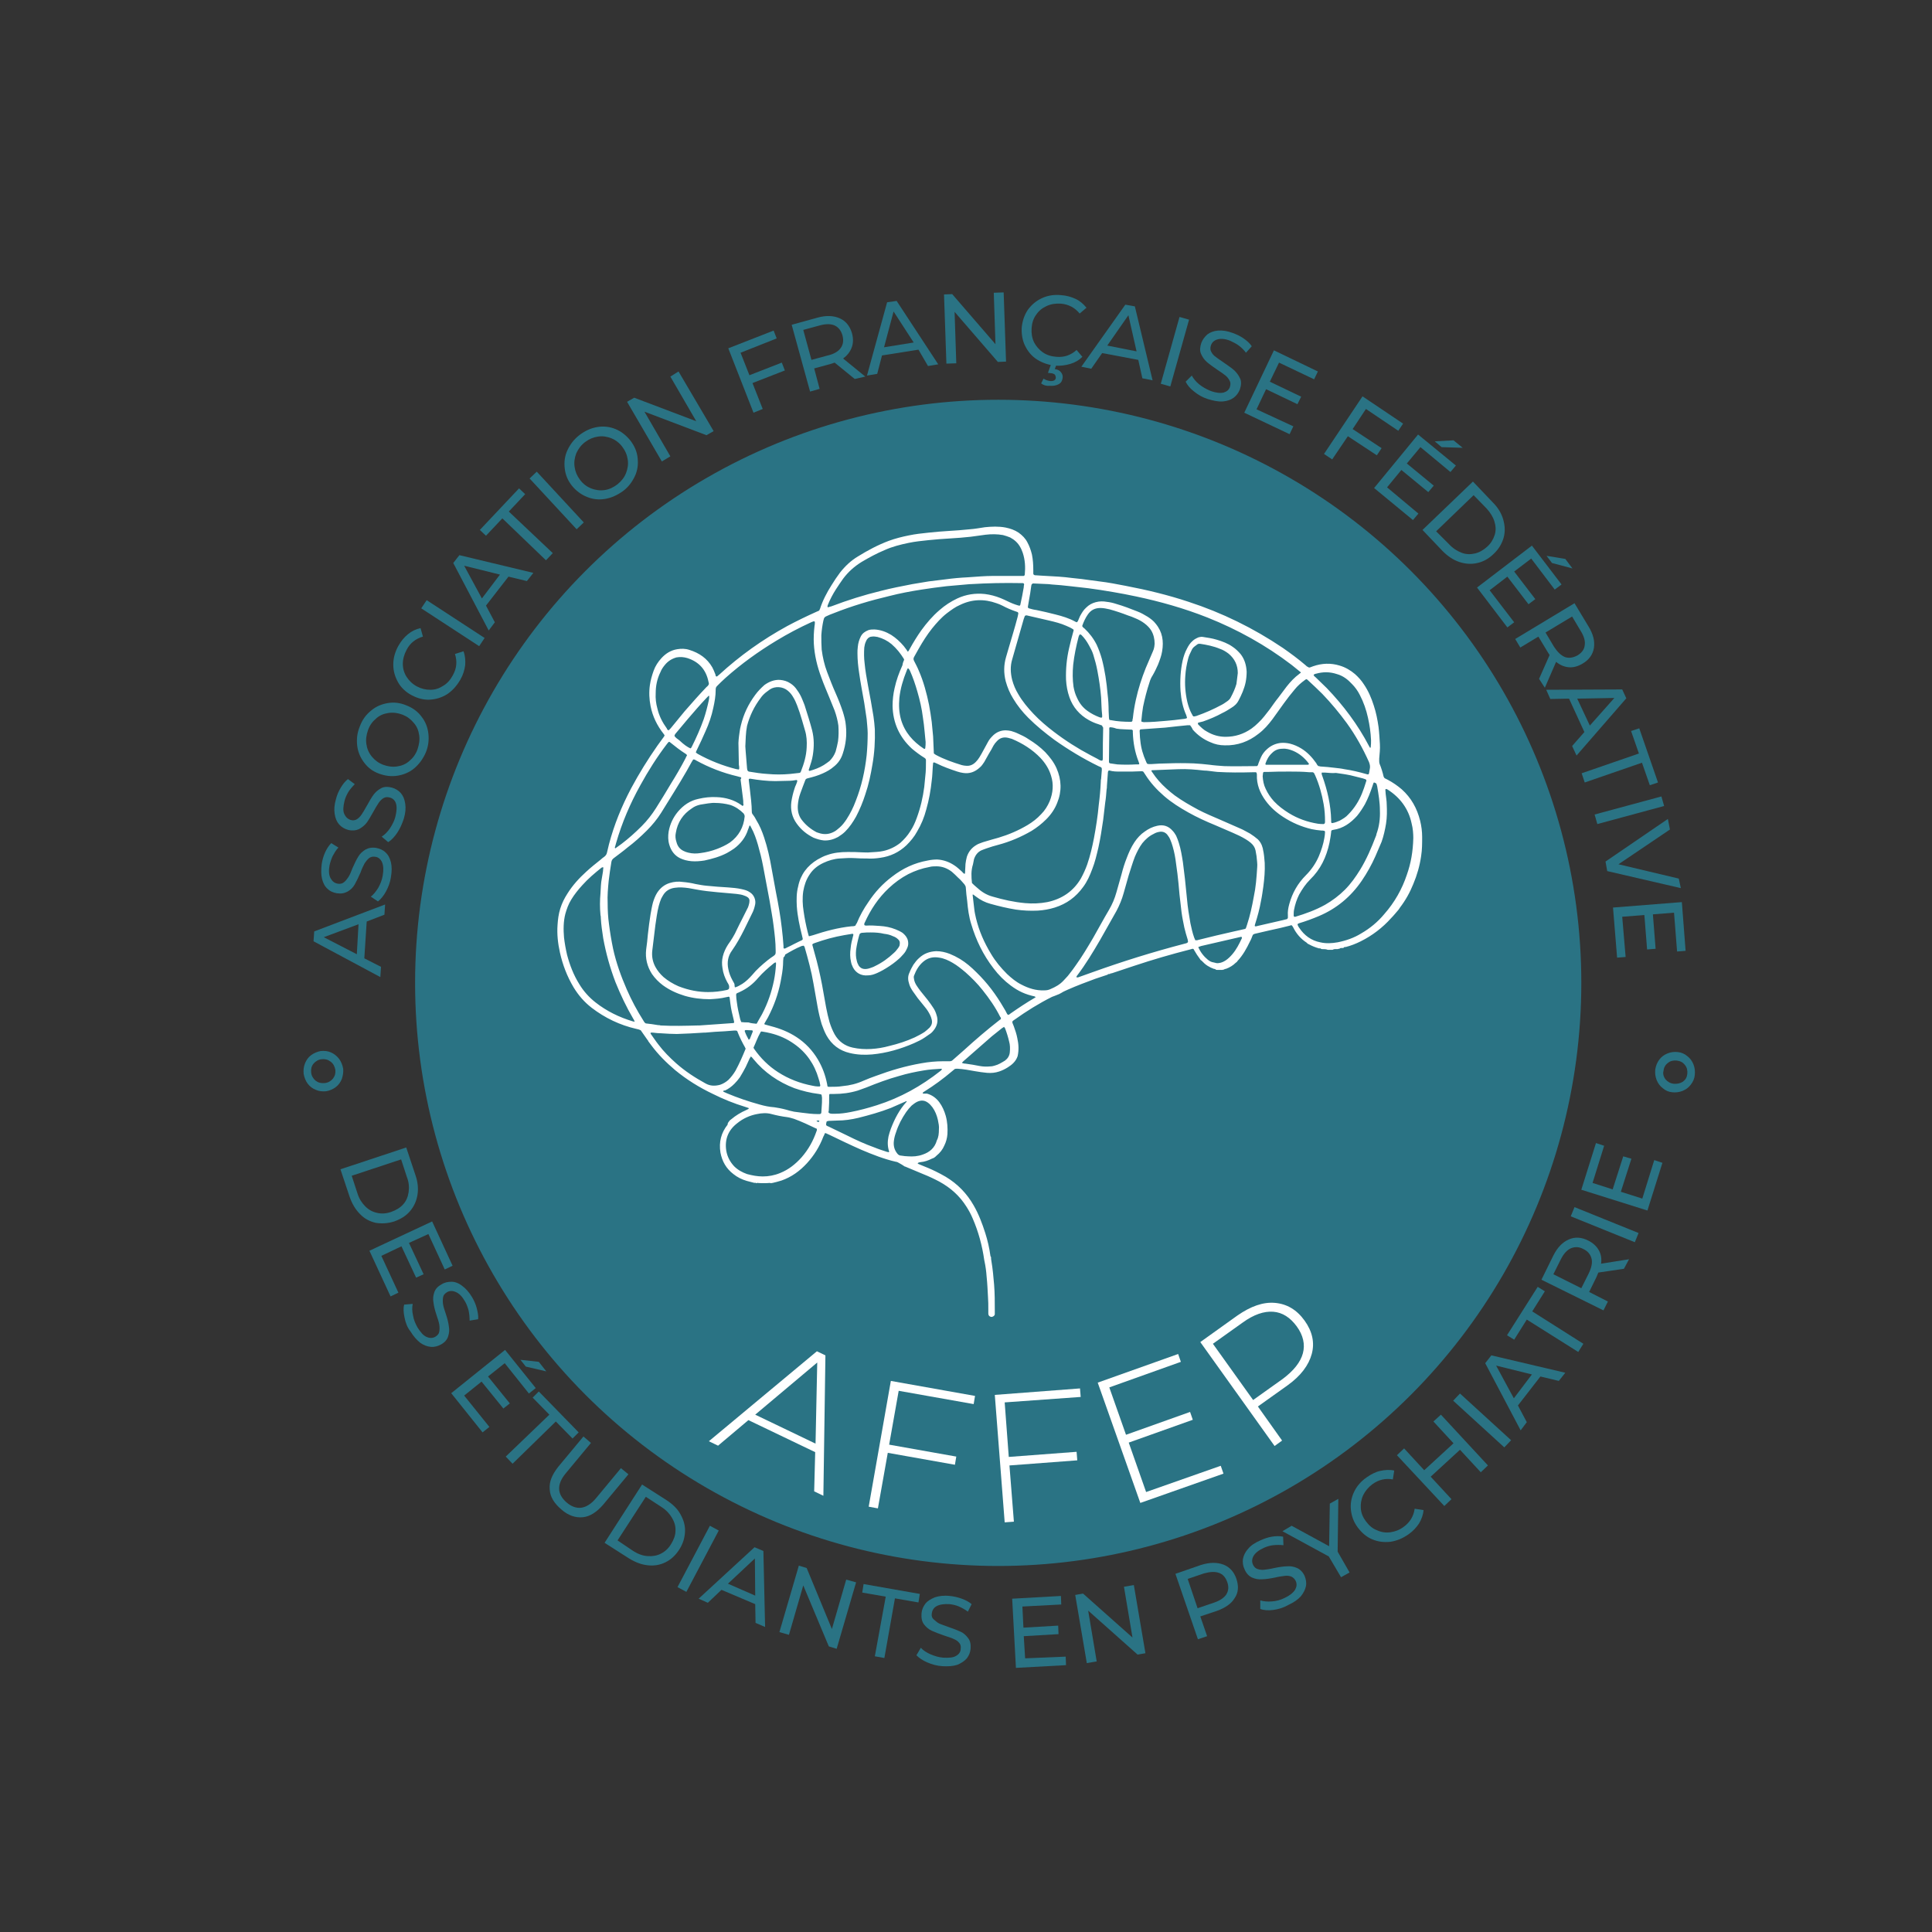 <?xml version="1.0" encoding="UTF-8"?> <!-- Generator: Adobe Illustrator 24.0.3, SVG Export Plug-In . SVG Version: 6.00 Build 0) --> <svg xmlns="http://www.w3.org/2000/svg" xmlns:xlink="http://www.w3.org/1999/xlink" version="1.1" id="Calque_1" x="0px" y="0px" viewBox="0 0 566.9 566.9" style="enable-background:new 0 0 566.9 566.9;" xml:space="preserve"><rect x="0" y="0" width="566.9" height="566.9" fill="#333333" stroke="none"/> <style type="text/css"> .st0{fill:#2A7384;stroke:#2A7384;stroke-miterlimit:10;} .st1{fill:#FFFFFF;} .st2{fill:#2A7384;} </style> <circle class="st0" cx="292.9" cy="288.4" r="170.6"></circle> <path class="st1" d="M214.2,328.7c0.1-0.1,0.3-0.2,0.4-0.3c1.3-1.1,2.8-2,4.4-2.7c0.2-0.1,0.4-0.2,0.6-0.3c0,0,0.1-0.1,0.1-0.1 c0-0.1,0-0.2-0.1-0.2c-0.3-0.1-0.6-0.2-0.9-0.3c-3.3-1-6.5-2.3-9.5-3.8c-4-1.9-7.7-4.2-11.1-7c-2.6-2.2-5-4.6-7-7.3 c-0.3-0.4-0.6-0.8-0.9-1.2c0-0.1,0-0.2-0.1-0.2c-0.7-1-1.4-2-2.1-3c-0.4-0.2-0.8-0.3-1.3-0.4c-4.8-1.1-9.2-3.2-13.1-6.2 c-2.2-1.7-3.9-3.7-5.3-6c-1.9-3.2-3.2-6.6-4-10.2c-0.6-2.7-0.9-5.4-0.7-8.1c0.1-1.6,0.3-3.2,0.8-4.8c0.5-1.6,1.2-3,2.1-4.4 c1.5-2.4,3.4-4.5,5.5-6.4c1.4-1.3,2.8-2.4,4.3-3.6c0.3-0.3,0.6-0.5,1-0.8c0.4-0.3,0.7-0.7,0.8-1.2c0.2-0.9,0.4-1.7,0.6-2.5 c1.5-5.7,3.7-11.1,6.5-16.4c2.3-4.3,4.9-8.5,7.7-12.5c0.5-0.7,1.1-1.5,1.6-2.2c0.2-0.2,0.3-0.5,0.5-0.7c0-0.3-0.2-0.4-0.3-0.6 c-1.9-2.4-3.2-5.1-3.8-8.1c-0.4-2-0.5-4.1-0.2-6.2c0.2-1.4,0.6-2.8,1.1-4.2c0.5-1.4,1.3-2.6,2.3-3.7c1.2-1.3,2.7-2.3,4.6-2.6 c1.2-0.2,2.4-0.2,3.6,0.2c2.9,0.9,5.2,2.5,6.7,5.1c0.3,0.6,0.6,1.2,0.8,1.8c0.1,0.2,0.2,0.5,0.2,0.7c0.1,0.2,0.3,0.3,0.5,0.1 c0.2-0.1,0.3-0.3,0.5-0.4c6.1-5.6,12.7-10.3,20-14.3c2.8-1.5,5.7-2.9,8.6-4.2c0.2-0.1,0.5-0.2,0.7-0.3c0.1-0.1,0.2-0.2,0.2-0.3 c0-0.1,0.1-0.2,0.1-0.2c0.8-2.5,2-4.8,3.4-7c0.8-1.3,1.6-2.5,2.5-3.7c1.5-1.9,3.2-3.5,5.2-4.7c2.9-1.8,5.9-3.4,9.1-4.6 c1.9-0.7,3.9-1.2,5.9-1.6c1.9-0.4,3.8-0.6,5.7-0.8c2-0.2,4-0.4,5.9-0.5c2.1-0.1,4.2-0.3,6.3-0.5c1.5-0.1,3-0.4,4.4-0.6 c2-0.2,4-0.3,6.1,0.1c1.4,0.3,2.6,0.7,3.8,1.5c1.1,0.8,2,1.7,2.6,2.9c0.6,1.1,1,2.3,1.3,3.5c0.3,1.5,0.4,3,0.4,4.6c0,0.3,0,0.7,0,1 c0,0.3,0.2,0.4,0.5,0.5c0.1,0,0.2,0,0.2,0c0.5,0,1,0.1,1.5,0.1c1.7,0.1,3.5,0.2,5.2,0.3c1.3,0.1,2.6,0.2,4,0.4 c0.9,0.1,1.9,0.2,2.8,0.3c1.7,0.2,3.4,0.5,5.2,0.7c2.6,0.3,5.1,0.8,7.7,1.3c6.3,1.2,12.5,2.7,18.5,4.7c9.8,3.2,19,7.7,27.6,13.5 c2.3,1.6,4.6,3.3,6.7,5.1c0.2,0.2,0.4,0.4,0.7,0.5c0.2,0.2,0.4,0.2,0.7,0.1c0.3-0.1,0.5-0.2,0.8-0.3c2.6-0.9,5.2-1,7.8-0.2 c1.7,0.5,3.2,1.4,4.5,2.5c1,0.9,1.9,1.9,2.6,3c1.3,1.9,2.2,4,2.9,6.2c0.7,2.1,1.1,4.2,1.4,6.3c0.2,1.6,0.3,3.3,0.4,5 c0.1,1.5-0.1,2.9-0.2,4.3c0,0.2,0,0.4,0,0.6c0,0.3,0,0.6,0.1,0.9c0.5,1.2,0.9,2.5,1.2,3.8c0.1,0.2,0.2,0.4,0.4,0.5 c0.3,0.1,0.5,0.3,0.8,0.4c1.5,0.8,2.8,1.7,4.1,2.8c2.8,2.5,4.5,5.6,5.4,9.2c0.4,1.6,0.6,3.2,0.6,4.8c0,1.9,0,3.7-0.3,5.6 c-0.4,2.8-1.2,5.6-2.3,8.2c-1,2.5-2.3,4.8-3.9,6.9c-0.1,0.2-0.3,0.4-0.4,0.6c-0.7,0.8-1.4,1.7-2.2,2.5c-2.5,2.8-5.5,5.1-8.9,6.8 c-1.4,0.7-2.9,1.3-4.5,1.7c-0.2-0.1-0.4,0-0.5,0.2c-0.2,0-0.3,0.1-0.5,0.1c-0.3-0.1-0.5,0-0.8,0.2c-0.2,0-0.3,0-0.5,0.1 c-0.5,0-1-0.1-1.5,0.2c-0.5,0-1,0-1.4,0c-0.5-0.2-1-0.2-1.5-0.2c-0.2,0-0.3,0-0.5-0.1c-0.1-0.1-0.3-0.2-0.5-0.1 c-1.1-0.3-2.1-0.7-3-1.2c-0.1-0.1-0.3-0.1-0.4-0.2c-0.1-0.1-0.2-0.2-0.3-0.3c-1.7-1.1-3-2.6-3.9-4.4c-0.1-0.2-0.2-0.4-0.4-0.6 c0-0.1-0.1-0.1-0.2-0.1c-0.1,0-0.2,0-0.4,0.1c-2,0.5-4,1-6,1.4c-1.4,0.3-2.9,0.7-4.3,1c-0.3,0.1-0.6,0.2-0.7,0.6 c-0.2,0.5-0.4,1.1-0.7,1.6c-1,2.1-2.1,4.1-3.7,5.8c-0.1,0.1-0.1,0.1-0.1,0.2c-0.1,0.1-0.3,0.2-0.4,0.3c-0.8,0.8-1.8,1.4-2.9,1.8 c-0.2,0-0.4,0-0.5,0.2c-0.2,0-0.3,0-0.5,0.1c-0.5,0-1,0-1.5,0c-0.2,0-0.3,0-0.5-0.1c-0.1-0.2-0.3-0.2-0.5-0.2 c-1.4-0.5-2.5-1.2-3.5-2.3c-0.1-0.1-0.2-0.2-0.4-0.3c-0.1-0.1-0.1-0.2-0.2-0.3c-0.6-0.8-1.2-1.7-1.7-2.6c0-0.1-0.1-0.1-0.1-0.2 c-0.1-0.2-0.3-0.2-0.4-0.2c-0.2,0.1-0.5,0.1-0.7,0.2c-5.5,1.4-11,3-16.4,4.8c-2.2,0.7-4.4,1.5-6.6,2.2c-0.2,0-0.4,0-0.5,0.2l0,0 c-0.1,0-0.2,0-0.2,0c-0.2,0-0.4,0-0.5,0.2c-1.2,0.4-2.4,0.8-3.6,1.2c-2.7,1-5.4,2-8.1,3.2c-0.6,0.3-1.2,0.5-1.8,0.9 c-0.5,0.3-0.9,0.5-1.5,0.7c-0.4,0.2-0.8,0.3-1.3,0.5c-3.8,1.9-7.5,4.2-11,6.7c-0.1,0.1-0.2,0.1-0.3,0.2c-0.4,0.3-0.4,0.4-0.3,0.8 c0.1,0.3,0.3,0.7,0.4,1c0.4,1.1,0.8,2.3,1,3.4c0.4,1.8,0.5,3.5,0.1,5.3c-0.5,1.5-1.6,2.5-2.9,3.3c-0.8,0.5-1.6,0.9-2.5,1.2 c-1.2,0.4-2.3,0.5-3.6,0.4c-1.2-0.1-2.4-0.3-3.6-0.5c-1.6-0.3-3.3-0.6-4.9-0.7c-0.2,0-0.3,0-0.5,0c-0.2,0-0.4,0-0.6,0.2 c-0.2,0.2-0.4,0.3-0.6,0.5c-2.6,2.2-5.3,4.2-8.2,6c-0.2,0.1-0.4,0.2-0.4,0.4c0,0-0.1,0.1-0.1,0.1c0.1,0,0.1,0.1,0.2,0.1 c0.4,0,0.7,0,1.1,0c1.5,0.4,2.7,1.3,3.6,2.5c0.9,1.2,1.5,2.6,1.9,4c0.5,1.8,0.6,3.6,0.5,5.4c-0.1,1.2-0.4,2.3-0.9,3.3 c-0.5,1.2-1.3,2.2-2.3,3c-0.2,0.2-0.4,0.4-0.7,0.6c-0.2,0.1-0.4,0.2-0.7,0.3c-1,0.5-2.1,0.9-3.3,1c-0.2,0-0.5,0.1-0.7,0.2 c0,0-0.1,0.1-0.1,0.1c0,0.1,0,0.2,0.1,0.2c0.2,0.1,0.5,0.2,0.7,0.3c1.5,0.6,3,1.2,4.4,1.9c1,0.5,2,1,3,1.6c3.5,2.1,6.2,4.9,8.2,8.4 c1.5,2.6,2.5,5.3,3.4,8.1c0.7,2.2,1.2,4.4,1.5,6.6c0,0.2,0.1,0.3,0.2,0.5c0,0.4,0,0.7,0.1,1.1c0.4,2.3,0.6,4.7,0.8,7 c0.2,2.5,0.2,5,0.2,7.6c0,0.3,0,0.7,0,1c0,0.4-0.4,0.7-0.8,0.8c-0.4,0.1-0.9-0.2-1-0.5c-0.1-0.2-0.1-0.4-0.1-0.6c0-0.3,0-0.7,0-1 c0-1.3,0-2.6-0.1-3.8c-0.1-2-0.2-4-0.4-5.9c-0.1-1.5-0.3-3-0.6-4.4c0-0.2-0.1-0.3-0.1-0.5c-0.6-4.2-1.7-8.3-3.4-12.2 c-0.5-1.2-1.1-2.3-1.8-3.4c-2-3.2-4.7-5.6-8-7.4c-1.5-0.8-3-1.5-4.5-2.1c-1.8-0.8-3.7-1.5-5.5-2.3c0,0-0.1,0-0.1,0 c-0.6-0.4-1.2-0.8-1.8-1.1c-0.2-0.1-0.5-0.3-0.8-0.3c-3.5-0.8-6.8-2.1-10.1-3.5c-3.2-1.4-6.3-2.9-9.4-4.4c-0.4-0.2-0.7-0.3-1.1-0.5 c-0.1,0-0.3,0-0.3,0.1c-0.1,0.3-0.2,0.6-0.4,0.9c-1.1,2.9-2.7,5.5-4.8,7.8c-2.1,2.3-4.6,4.1-7.5,5.1c-0.9,0.3-1.8,0.5-2.6,0.7 c-0.2,0-0.3,0-0.4,0.1c-0.1,0-0.2-0.1-0.4-0.1c-1.2,0.1-2.5,0.1-3.7,0c-0.1,0-0.2,0-0.4,0.1c-0.1-0.2-0.2-0.2-0.4-0.1 c-0.8-0.2-1.5-0.4-2.3-0.6c-1.4-0.4-2.8-1.1-3.9-2c-2.1-1.6-3.3-3.7-3.8-6.3c-0.5-3.1,0.2-5.8,2.1-8.2 C213.5,329.4,213.9,329.1,214.2,328.7z M176.8,254.5c-0.1,0-0.3,0.1-0.3,0.1c-2,1.6-3.9,3.2-5.6,5.1c-1.2,1.3-2.4,2.8-3.3,4.3 c-0.8,1.3-1.3,2.7-1.7,4.1c-0.6,2.3-0.6,4.7-0.4,7c0.2,1.7,0.5,3.4,0.9,5.1c0.8,3,1.9,5.9,3.6,8.6c1.2,2,2.8,3.8,4.7,5.3 c3.3,2.6,7,4.4,11,5.6c0.1,0,0.2,0,0.4,0.1c0,0,0.1,0,0.1,0c0,0,0-0.1,0-0.1c-0.1-0.3-0.2-0.5-0.4-0.8c-2-3.4-3.7-7-5.2-10.7 c-1.6-4.2-2.8-8.5-3.6-12.9c-0.3-2-0.6-3.9-0.7-5.9c0-0.3,0-0.6-0.1-0.9c-0.2-2.1-0.2-4.3,0-6.4c0.1-1.5,0.1-3,0.4-4.4 c0.1-0.4,0.1-0.8,0.2-1.2c0.1-0.6,0.2-1.1,0.2-1.7c0.1-0.1,0.1-0.2,0-0.2C176.9,254.3,176.9,254.4,176.8,254.5z M285.2,259.1 c0.4,0.4,0.8,0.8,1.3,1.2c1.4,1.3,2.9,2.3,4.8,2.8c3.1,0.9,6.2,1.6,9.5,1.9c2.2,0.2,4.4,0.1,6.5-0.3c4.3-0.9,7.7-3.2,9.9-7 c0.7-1.3,1.3-2.6,1.8-4c0.9-2.6,1.5-5.2,2-7.8c0.6-3.2,1.1-6.4,1.4-9.7c0.3-2.3,0.5-4.5,0.6-6.8c0-0.3,0-0.6,0.1-0.9 c0.1-0.8,0.1-1.7,0.2-2.5c0-0.1,0-0.2,0-0.4c0-0.2-0.1-0.4-0.3-0.5c-0.2-0.1-0.5-0.2-0.7-0.3c-4.5-2.2-8.8-4.8-12.9-7.7 c-2.7-2-5.3-4.1-7.7-6.5c-1.7-1.7-3.2-3.6-4.4-5.6c-1-1.6-1.7-3.3-2.2-5.1c-0.6-2.4-0.6-4.7,0.1-7.1c0.2-0.8,0.5-1.6,0.7-2.4 c0.9-3.1,1.9-6.3,2.7-9.4c0.1-0.3,0.1-0.6,0.2-1c0-0.2-0.1-0.3-0.2-0.4c-0.1,0-0.2-0.1-0.3-0.1c-1.5-0.5-2.9-1.1-4.2-1.8 c-0.6-0.3-1.1-0.5-1.7-0.7c-3.6-1.3-7.2-1.2-10.7,0.5c-1.4,0.6-2.6,1.5-3.8,2.4c-1.7,1.3-3.1,2.9-4.4,4.5c-1.5,1.9-2.7,3.8-3.9,5.9 c-0.5,0.8-0.9,1.7-1.4,2.5c-0.2,0.4-0.2,0.7,0,1.1c0.5,1,1,1.9,1.4,2.9c1.4,3.2,2.3,6.6,3,10c0.3,1.7,0.6,3.4,0.8,5.1 c0.1,1.4,0.3,2.8,0.4,4.2c0.1,1.5,0.1,3.1,0.2,4.6c0,0.1,0,0.2,0,0.2c0,0.2,0.1,0.3,0.3,0.4c0.1,0.1,0.2,0.1,0.3,0.2 c2.4,1.3,5,2.2,7.6,3c0.4,0.1,0.9,0.2,1.3,0.2c1.1,0.1,2-0.3,2.8-1.1c0.4-0.4,0.8-0.9,1.1-1.4c0.4-0.7,0.9-1.5,1.3-2.3 c0.4-0.7,0.8-1.5,1.2-2.2c0.4-0.8,1-1.4,1.6-2c1-0.9,2.2-1.4,3.6-1.4c0.5,0,1.1,0.1,1.6,0.2c0.6,0.2,1.3,0.4,1.9,0.7 c1.1,0.5,2.2,1,3.2,1.7c1.8,1.1,3.4,2.3,4.9,3.8c1.3,1.4,2.5,2.9,3.3,4.7c1.5,3.4,1.6,6.8,0.2,10.2c-0.7,1.8-1.8,3.4-3.2,4.8 c-1.3,1.3-2.7,2.4-4.3,3.4c-3.1,1.8-6.4,3.2-9.8,4.1c-1.1,0.3-2.2,0.6-3.3,1c-0.6,0.2-1.1,0.4-1.6,0.6c-1.1,0.5-1.8,1.4-2.2,2.6 c-0.1,0.5-0.2,1-0.3,1.5C284.9,255.5,285,257.2,285.2,259.1z M368.9,254.4c0.1-0.8-0.1-2-0.2-3.2c-0.1-0.6-0.2-1.1-0.3-1.7 c-0.2-0.9-0.7-1.6-1.4-2.2c-0.5-0.4-0.9-0.7-1.4-1c-1.3-0.8-2.6-1.4-4-2c-1.7-0.7-3.4-1.5-5.1-2.2c-2.7-1.1-5.3-2.3-7.8-3.7 c-2.5-1.4-4.9-2.9-7.1-4.8c-2.2-1.9-4.1-4-5.6-6.4c-0.1-0.2-0.3-0.4-0.4-0.6c-0.1-0.2-0.3-0.3-0.6-0.3c-1,0-1.9,0.1-2.9,0.1 c-1.1,0-2.2,0-3.4,0c-1,0-2.1,0-3.1-0.3c-0.3-0.1-0.4,0.1-0.5,0.4c-0.1,1.4-0.2,2.7-0.3,4.1c0,0.4,0,0.7-0.1,1.1 c-0.1,1.3-0.2,2.6-0.4,3.8c-0.2,1.7-0.4,3.4-0.6,5.1c-0.4,2.7-0.8,5.4-1.4,8.1c-0.5,2.1-1,4.3-1.8,6.3c-0.7,1.9-1.5,3.7-2.7,5.3 c-2.1,2.9-4.8,4.9-8.3,6c-1.6,0.5-3.3,0.8-5,0.9c-2.2,0.1-4.3,0-6.4-0.3c-2.5-0.4-5-1-7.5-1.7c-1.5-0.4-2.9-1.1-4.2-2.1 c-0.3-0.2-0.5-0.4-0.8-0.6c0,0-0.2,0-0.2,0c0,0,0,0.1,0,0.1c0.2,1.4,0.3,2.9,0.5,4.3c0.1,0.9,0.3,1.7,0.5,2.6 c0.9,3.7,2.4,7.1,4.4,10.4c1.3,2.2,2.9,4.1,4.7,5.9c1.3,1.2,2.6,2.3,4.2,3.1c2.1,1.1,4.3,1.8,6.7,1.7c0.7,0,1.3-0.1,1.9-0.4 c1.4-0.6,2.7-1.3,3.8-2.5c0.5-0.6,1.1-1.1,1.6-1.8c0.7-0.9,1.4-1.8,2-2.7c1.8-2.5,3.4-5.2,5-7.9c1.6-2.8,3.1-5.6,4.7-8.3 c1-1.7,1.7-3.4,2.2-5.2c0.5-1.7,1-3.5,1.5-5.3c0.4-1.6,0.9-3.2,1.5-4.7c0.6-1.6,1.3-3.2,2.3-4.7c0.8-1.2,1.8-2.3,3-3.1 c1.1-0.8,2.3-1.4,3.7-1.7c1.8-0.4,3.3,0.1,4.5,1.5c0.4,0.4,0.7,0.9,1,1.4c0.3,0.7,0.6,1.4,0.8,2.1c0.6,1.9,0.9,3.8,1.2,5.7 c0.2,1.6,0.4,3.3,0.6,4.9c0.2,2,0.4,3.9,0.6,5.9c0.2,2.4,0.6,4.8,1,7.1c0.3,1.4,0.6,2.8,1.1,4.2c0.1,0.2,0.2,0.5,0.3,0.7 c0,0.1,0.1,0.1,0.2,0.1c0.2,0,0.5,0,0.7-0.1c3.5-0.9,7-1.7,10.5-2.5c1.1-0.2,2.1-0.5,3.1-0.7c0.2,0,0.3-0.1,0.4-0.3 c0.1-0.3,0.2-0.6,0.3-0.9c0.9-2.7,1.5-5.5,2-8.3C368.5,260.3,368.7,257.6,368.9,254.4z M217.4,228.1c-0.1-0.1-0.2-0.1-0.3-0.1 c-0.2-0.1-0.5-0.1-0.7-0.2c-4.3-1-8.4-2.6-12.2-4.7c-0.1-0.1-0.3-0.2-0.4-0.2c-0.2-0.1-0.4-0.1-0.5,0.1c-0.1,0.2-0.2,0.4-0.3,0.5 c-0.5,0.9-1,1.8-1.5,2.7c-2.4,4.2-5,8.2-7.5,12.3c-1.2,1.9-2.6,3.6-4.2,5.2c-1.8,1.8-3.7,3.5-5.7,5c-1.3,1.1-2.7,2.1-4,3.1 c-0.4,0.3-0.6,0.6-0.7,1.1c-0.3,1.9-0.6,3.8-0.8,5.6c-0.2,2.1-0.4,4.3-0.3,6.4c0,2.1,0.1,4.2,0.4,6.3c0.3,2.4,0.7,4.8,1.2,7.2 c0.9,4.1,2.3,8,4,11.9c1.4,3.2,3,6.2,4.9,9.2c0.2,0.3,0.3,0.6,0.7,0.8c1.1,0.1,2.4,0.3,3.6,0.5c0.2,0,0.5,0,0.7,0.1 c3.6,0.2,7.3,0.1,10.9,0c0.2,0,0.3,0,0.5,0c1.9-0.1,3.8-0.3,5.7-0.4c1.4-0.1,2.8-0.2,4.2-0.3c0,0,0.1,0,0.1,0c0.1,0,0.3-0.2,0.2-0.4 c0-0.2-0.1-0.3-0.1-0.5c-0.4-1.6-0.8-3.2-1-4.9c-0.1-0.5-0.1-1.1-0.2-1.6c0-0.3-0.2-0.4-0.5-0.3c-0.2,0-0.3,0.1-0.5,0.1 c-1.6,0.4-3.2,0.5-4.8,0.6c-2.5,0-5-0.3-7.4-1c-2.3-0.7-4.5-1.7-6.4-3.1c-1.2-0.9-2.3-2-3.2-3.3c-1.4-2.2-2-4.6-1.7-7.2 c0.2-1.5,0.4-3,0.5-4.4c0.2-2,0.5-4,0.8-6c0.2-1.1,0.4-2.3,0.7-3.4c0.3-1,0.7-2,1.2-2.8c0.9-1.4,2.1-2.4,3.7-2.9 c1.3-0.4,2.6-0.5,3.9-0.3c1.2,0.1,2.5,0.3,3.7,0.6c1.1,0.2,2.1,0.4,3.2,0.5c2.1,0.2,4.3,0.4,6.4,0.5c1.3,0.1,2.6,0.2,3.9,0.5 c0.9,0.2,1.7,0.4,2.4,0.9c1.3,0.8,1.8,2.3,1.6,3.5c-0.2,1-0.5,2-1,2.9c-0.7,1.5-1.5,3-2.2,4.5c-1.1,2.2-2.2,4.2-3.6,6.2 c-1.2,1.6-1.5,3.5-1.1,5.4c0.2,1.1,0.6,2.2,1.2,3.3c0.2,0.3,0.3,0.6,0.5,0.9c0.2,0.3,0.1,0.7,0.2,1.1c0,0.1,0.1,0.1,0.2,0.1 c0.7-0.2,1.3-0.6,2-1c1.1-0.7,2-1.6,2.9-2.6c1.3-1.6,2.9-3,4.5-4.3c0.6-0.5,1.2-0.9,1.8-1.3c0.4-0.3,0.6-0.5,0.6-1 c0-0.2,0-0.4,0-0.6c0-2.4-0.3-4.8-0.6-7.2c-0.3-2.5-0.8-5-1.2-7.5c-0.6-3.4-1.3-6.7-1.9-10.1c-0.4-2.1-0.9-4.1-1.5-6.2 c-0.5-1.7-1.1-3.5-2-5.1c-0.1-0.2-0.2-0.5-0.4-0.6c-0.1,0.1-0.2,0.3-0.2,0.4c-0.1,0.3-0.2,0.6-0.3,0.8c-0.7,2.3-2.2,4.2-4.1,5.6 c-0.7,0.5-1.4,0.9-2.1,1.3c-2.1,1.1-4.3,1.7-6.6,2.2c-1.3,0.2-2.5,0.3-3.8,0.2c-1.2-0.1-2.4-0.4-3.4-0.9c-1.6-0.8-2.6-2.2-3.1-3.9 c-0.4-1.3-0.4-2.6-0.2-3.9c0.4-2.2,1.3-4.1,2.7-5.8c1.6-1.9,3.6-3.3,6.1-3.8c1.7-0.4,3.5-0.6,5.3-0.5c2.6,0.1,5.1,0.8,7.2,2.3 c0.2,0.1,0.3,0.4,0.5,0.2c0.3-0.1,0.1-0.4,0.1-0.7c0-0.5,0-1-0.1-1.5c-0.2-1.8-0.5-3.7-0.7-5.5C217.6,228.3,217.5,228.2,217.4,228.1 z M303.7,292.4c-2.8-0.6-4.8-1.5-7.1-3.2c-1.9-1.4-3.6-3.1-5.1-5.1c-3-3.9-5.1-8.2-6.5-12.9c-0.7-2.2-1-4.5-1.2-6.8 c-0.2-1.3-0.3-2.6-0.4-3.9c0-0.4-0.2-0.7-0.4-1c-0.6-0.7-1.2-1.4-1.9-2c-0.6-0.6-1.2-1.2-1.8-1.7c-1.3-1-2.8-1.6-4.5-1.6 c-0.7,0-1.4,0-2.1,0.2c-2.2,0.4-4.2,1.1-6.2,2.1c-2.1,1.1-4,2.5-5.7,4.1c-3.1,2.9-5.4,6.4-7.1,10.2c-0.1,0.1-0.1,0.3-0.1,0.5 c0,0.1,0.1,0.2,0.1,0.2c0.1,0,0.2,0.1,0.4,0.1c1.4-0.1,2.7,0,4.1,0.1c1.6,0.1,3.1,0.4,4.6,1c0.7,0.3,1.4,0.6,2,1 c0.5,0.4,1,0.9,1.3,1.5c0.3,0.5,0.4,1.1,0.4,1.7c0,0.6-0.2,1.1-0.5,1.7c-0.3,0.7-0.8,1.3-1.3,1.8c-0.5,0.6-1.1,1.1-1.7,1.6 c-1.2,1-2.6,1.9-4,2.7c-0.5,0.3-1,0.5-1.6,0.8c-0.9,0.4-1.8,0.7-2.7,0.7c-2.1,0.2-3.6-0.8-4.4-2.3c-0.3-0.6-0.5-1.1-0.6-1.7 c-0.3-1.3-0.3-2.6-0.1-4c0.1-1.2,0.4-2.4,0.7-3.5c0-0.1,0.1-0.2,0.1-0.4c0-0.2-0.1-0.3-0.3-0.3c-0.8,0.1-1.6,0.3-2.4,0.4 c-2.9,0.5-5.8,1.3-8.6,2.3c-0.2,0.1-0.3,0.1-0.5,0.2c-0.2,0.1-0.3,0.3-0.2,0.5c0.2,0.7,0.4,1.4,0.6,2.2c0.9,3.1,1.6,6.2,2.2,9.3 c0.4,2.2,0.8,4.5,1.2,6.7c0.3,1.5,0.6,2.9,1,4.3c0.4,1.3,0.9,2.5,1.5,3.6c1.2,2.1,3,3.4,5.3,3.9c1.8,0.4,3.6,0.5,5.4,0.4 c1.8-0.1,3.6-0.4,5.4-0.9c2.5-0.6,5-1.4,7.4-2.5c1-0.5,2-1,2.9-1.6c0.5-0.4,1-0.8,1.5-1.3c0.6-0.7,0.8-1.4,0.6-2.3 c-0.1-0.5-0.3-1-0.5-1.4c-0.4-0.8-0.9-1.6-1.5-2.3c-0.7-0.9-1.4-1.7-2.1-2.6c-0.5-0.7-1-1.4-1.5-2.1c-0.4-0.6-0.8-1.3-1-2 c-0.4-1.2-0.5-2.3,0.1-3.5c0.3-0.8,0.7-1.5,1.1-2.2c0.5-0.7,1-1.4,1.7-2c1.4-1.3,3-1.9,5-2c1.4,0,2.7,0.3,4,0.8c1,0.4,2,0.9,3,1.5 c1.8,1.1,3.3,2.4,4.8,3.9c3.2,3.1,5.8,6.6,8,10.4c0.4,0.6,0.7,1.2,1,1.8c0.1,0.1,0.2,0.3,0.4,0.3c0.2-0.1,0.4-0.2,0.6-0.4 c2.3-1.6,4.7-3.2,7.1-4.6c0.1-0.1,0.3-0.2,0.4-0.3C303.7,292.6,303.7,292.5,303.7,292.4z M251,271.6c0.1-0.2,0.2-0.5,0.4-0.7 c0.9-2.2,2-4.2,3.4-6.2c1.9-2.9,4.2-5.4,7-7.5c3.1-2.4,6.5-4,10.4-4.7c0.9-0.2,1.9-0.3,2.8-0.3c1.8,0.1,3.5,0.7,5,1.7 c0.8,0.5,1.5,1.2,2.2,1.8c0.3,0.3,0.5,0.6,0.8,0.7c0.1,0,0.2,0,0.2-1c0-0.6,0.1-1.2,0.1-1.9c0.1-0.7,0.2-1.4,0.4-2.1 c0.5-1.5,1.4-2.6,2.7-3.4c0.3-0.2,0.7-0.4,1-0.5c0.7-0.3,1.4-0.5,2.1-0.7c1.1-0.3,2.3-0.7,3.5-1c3-0.9,5.8-2.1,8.5-3.7 c1.5-0.9,2.8-1.9,4-3.2c1.1-1.1,1.9-2.4,2.5-3.8c1-2.5,1.2-5,0.4-7.5c-0.6-2-1.7-3.7-3.1-5.2c-2.4-2.5-5.3-4.3-8.4-5.6 c-0.3-0.1-0.7-0.2-1.1-0.3c-1.3-0.3-2.4,0-3.3,1c-0.4,0.4-0.7,0.8-1,1.3c-0.4,0.8-0.8,1.5-1.3,2.3c-0.5,0.8-0.9,1.7-1.4,2.5 c-0.4,0.6-0.8,1.2-1.3,1.6c-1.4,1.3-3,1.9-4.9,1.6c-0.6-0.1-1.1-0.2-1.7-0.4c-2.1-0.7-4.1-1.4-6.1-2.4c-0.2-0.1-0.5-0.2-0.7-0.3 c-0.1,0-0.3,0.1-0.3,0.2c0,0.4-0.1,0.7-0.1,1.1c-0.1,1.3-0.1,2.6-0.3,4c-0.3,2.9-0.8,5.7-1.6,8.5c-0.6,2.3-1.5,4.5-2.7,6.5 c-0.8,1.5-1.9,2.8-3.1,4c-2.2,2.1-4.8,3.3-7.7,3.7c-1.3,0.2-2.6,0.3-4,0.2c-1.1,0-2.2,0-3.4-0.1c-1.5-0.1-3,0-4.5,0.1 c-1.7,0.1-3.3,0.6-4.8,1.3c-1.7,0.8-3.1,1.9-4.1,3.5c-1,1.5-1.5,3.1-1.8,4.8c-0.3,2-0.2,4,0.1,5.9c0.3,2.1,0.7,4.1,1.2,6.1 c0.1,0.4,0.2,0.7,0.3,1.1c0,0.1,0.1,0.1,0.2,0.1c0.4-0.1,0.7-0.2,1.1-0.3c3.6-1.2,7.4-2.2,11.2-2.6 C250.2,271.8,250.6,271.8,251,271.6z M265.3,193.6c0-0.1-0.1-0.2-0.1-0.3c-1-1.6-2.1-3-3.6-4.3c-1.2-1-2.6-1.7-4.1-2.1 c-0.6-0.1-1.1-0.2-1.7-0.1c-0.5,0-1,0.3-1.3,0.7c-0.2,0.2-0.3,0.5-0.4,0.7c-0.3,0.6-0.4,1.2-0.5,1.8c-0.1,1.5-0.1,3.1,0.1,4.6 c0.2,2.2,0.6,4.4,1,6.6c0.6,3,1.1,6,1.6,9c0.2,1.3,0.3,2.5,0.4,3.8c0.1,3.4-0.1,6.9-0.7,10.3c-0.5,3-1.1,5.9-2.1,8.8 c-0.7,2.2-1.6,4.4-2.7,6.5c-0.9,1.6-1.9,3.1-3.2,4.4c-0.6,0.6-1.3,1.1-2.1,1.6c-1.3,0.7-2.7,1.1-4.2,1c-1-0.1-2-0.4-3-0.8 c-2-1-3.6-2.3-4.9-4.1c-1.4-1.9-1.9-4.1-1.6-6.4c0.2-1.3,0.5-2.6,0.9-3.8c0.1-0.4,0.3-0.9,0.5-1.3c0.1-0.3,0.2-0.5,0.3-0.8 c0.1-0.4,0-0.6-0.4-0.5c-0.6,0.1-1.2,0.2-1.7,0.2c-1.4,0-2.9,0.1-4.3,0.1c-2.4,0-4.9-0.3-7.3-0.7c-0.1,0-0.2,0-0.2,0 c-0.2,0-0.3,0.1-0.3,0.3c0.1,0.8,0.2,1.6,0.3,2.5c0.1,1.2,0.3,2.4,0.4,3.6c0.1,1.1,0.2,2.2,0.2,3.3c0,0.3,0.1,0.6,0.3,0.8 c0.4,0.5,0.7,1,1,1.6c1,1.6,1.7,3.3,2.3,5.1c1,3,1.7,6.1,2.2,9.1c0.4,2.4,0.9,4.7,1.3,7.1c0.7,3.5,1.3,6.9,1.7,10.4 c0.2,1.8,0.4,3.5,0.5,5.3c0,0.2,0,0.3,0,0.5c0,0.2,0.2,0.3,0.5,0.2c0.3-0.1,0.5-0.3,0.8-0.4c1.1-0.5,2.1-1.1,3.2-1.6 c1.5-0.7,1.2-0.4,0.9-1.9c-0.7-2.8-1.3-5.6-1.5-8.5c-0.1-2-0.1-3.9,0.4-5.8c0.7-3.5,2.7-6.1,5.7-7.9c0.9-0.5,1.8-1,2.8-1.3 c1.9-0.7,4-0.9,6-0.9c1.4,0,2.8,0,4.2,0.1c0.8,0,1.6,0.1,2.4,0c1.3-0.1,2.6-0.1,3.9-0.4c1.8-0.4,3.5-1.2,5-2.4 c1.1-1,2.1-2.1,2.9-3.4c0.8-1.2,1.4-2.5,1.9-3.9c1.1-3,1.8-6,2.2-9.1c0.1-1,0.2-2.1,0.3-3.1c0.2-1.6,0.2-3.1,0.2-4.7 c0-0.3-0.1-0.5-0.4-0.7c-1.3-0.8-2.5-1.7-3.7-2.7c-3.7-3.4-5.6-7.6-5.7-12.6c0-1.7,0.2-3.5,0.6-5.2c0.5-2.3,1.3-4.5,2.3-6.7 C264.9,194.5,265.1,194,265.3,193.6z M266.4,191.2c0.3-0.2,0.4-0.6,0.6-0.9c1-1.8,2.1-3.6,3.3-5.3c1.6-2.2,3.3-4.2,5.4-6 c1.6-1.4,3.3-2.5,5.2-3.4c2.6-1.2,5.3-1.6,8.1-1.3c1.6,0.2,3.1,0.6,4.6,1.2c0.7,0.3,1.4,0.6,2,0.9c1,0.5,2,0.9,3,1.2 c0.1,0,0.2,0.1,0.4,0.1c0.2,0.1,0.4-0.1,0.4-0.3c0.4-1.7,0.7-3.4,1-5.1c0-0.2,0-0.5,0.1-0.7c0-0.3-0.1-0.5-0.4-0.5 c-0.1,0-0.2,0-0.4,0c-5-0.1-9.9,0-14.9,0.3c-0.1,0-0.2,0-0.2,0c-2.3,0.2-4.5,0.4-6.8,0.6c-2.5,0.3-4.9,0.6-7.4,1 c-3.2,0.5-6.4,1.1-9.5,1.9c-5.5,1.3-10.9,2.9-16.2,5c-0.8,0.3-1.6,0.6-2.4,1c-0.2,0.1-0.4,0.3-0.5,0.5c-0.1,0.2-0.1,0.5-0.2,0.7 c-0.3,1.4-0.5,2.8-0.6,4.3c0,1.4,0,2.8,0.1,4.2c0.3,2.3,0.8,4.5,1.6,6.6c0.8,2.1,1.6,4.2,2.5,6.2c0.8,1.8,1.5,3.6,2.1,5.4 c0.4,1.3,0.8,2.7,0.9,4.1c0.3,2.8,0,5.5-0.9,8.2c-0.5,1.6-1.4,2.9-2.7,3.9c-0.9,0.8-2,1.4-3.1,1.9c-1.5,0.7-3,1.1-4.6,1.5 c-0.3,0.1-0.5,0.2-0.6,0.5c-0.5,1.3-1,2.6-1.5,4c-0.4,1.1-0.6,2.2-0.7,3.4c-0.1,1.5,0.2,3,1.1,4.2c1.2,1.6,2.7,2.8,4.4,3.7 c0.2,0.1,0.4,0.1,0.6,0.2c1.7,0.6,3.3,0.4,4.8-0.5c0.5-0.3,0.9-0.7,1.4-1.1c0.8-0.7,1.4-1.5,2-2.4c1.1-1.7,2-3.5,2.7-5.4 c1.7-4.3,2.7-8.8,3.2-13.4c0.2-2.1,0.3-4.3,0.3-6.4c0-1.4-0.2-2.8-0.3-4.2c-0.2-1.6-0.5-3.1-0.7-4.7c-0.5-2.9-1.1-5.9-1.5-8.8 c-0.3-1.9-0.5-3.9-0.5-5.8c0-0.6,0-1.2,0.1-1.9c0.1-1.1,0.4-2.1,0.9-3.1c0.5-0.9,1.2-1.4,2.2-1.8c0.6-0.2,1.2-0.2,1.8-0.2 c1.8,0.1,3.4,0.7,4.9,1.6c1.4,0.9,2.6,2,3.7,3.3c0.3,0.4,0.6,0.8,0.9,1.2C266.2,191.1,266.3,191.1,266.4,191.2z M229.9,280.9 c0,0.3-0.1,0.7-0.1,1c0,1.6-0.2,3.2-0.5,4.8c-0.6,3.7-1.7,7.2-3.3,10.5c-0.4,0.9-0.9,1.8-1.4,2.6c-0.1,0.2-0.2,0.4-0.3,0.5 c0,0.1,0,0.3,0.1,0.3c0.6,0.2,1.2,0.3,1.8,0.5c2.7,0.7,5.2,1.7,7.5,3.2c2.6,1.7,4.7,3.9,6.3,6.6c1.3,2.2,2.2,4.6,2.7,7.2 c0,0.2,0.1,0.4,0.1,0.6c0,0.1,0.2,0.2,0.3,0.2c0.2,0,0.3,0,0.5,0c1.2,0,2.4,0,3.6-0.2c2.2-0.2,4.2-0.7,6.2-1.6 c1.2-0.5,2.4-1,3.6-1.4c4.3-1.6,8.7-2.9,13.3-3.7c2.2-0.4,4.3-0.6,6.5-0.6c0.6,0,1.2,0,1.9,0c0.3,0,0.6-0.1,0.8-0.3 c1.1-1,2.2-1.9,3.3-2.9c3.4-3.1,6.9-6.1,10.5-8.9c0.1-0.1,0.2-0.1,0.3-0.2c0.1-0.1,0.1-0.2,0.1-0.3c0-0.2-0.1-0.3-0.2-0.4 c-1.4-2.8-3.2-5.4-5.2-7.9c-1.5-1.9-3.2-3.6-5-5.2c-1.2-1-2.4-2-3.8-2.8c-1.2-0.7-2.5-1.3-3.9-1.5c-1.7-0.3-3.3,0-4.7,1.2 c-1.3,1.1-2.1,2.5-2.7,4.1c-0.1,0.3-0.1,0.6,0,1c0.1,0.7,0.4,1.3,0.7,1.8c0.4,0.6,0.8,1.2,1.2,1.7c0.7,0.9,1.4,1.7,2.1,2.6 c0.6,0.8,1.2,1.6,1.7,2.4c0.4,0.6,0.7,1.3,0.9,2c0.6,1.7,0.2,3.3-0.9,4.6c-0.3,0.4-0.7,0.8-1.2,1.1c-0.4,0.3-0.9,0.6-1.3,0.9 c-1,0.7-2.1,1.2-3.2,1.7c-3.9,1.7-8,2.9-12.3,3.3c-2.2,0.2-4.4,0.1-6.5-0.4c-3.1-0.7-5.4-2.5-6.9-5.2c-0.6-1.1-1-2.2-1.4-3.3 c-0.5-1.7-0.9-3.4-1.2-5.1c-0.4-2.3-0.8-4.6-1.2-6.8c-0.6-3.6-1.6-7.2-2.6-10.7c0-0.1-0.1-0.2-0.2-0.3c0-0.1-0.1-0.1-0.2-0.1 c-0.2,0-0.3,0.1-0.5,0.1c-1.7,0.7-3.3,1.6-4.8,2.5C230.3,280.6,230.1,280.8,229.9,280.9z M351.5,212.1c0,0.2,0,0.4,0.1,0.5 c0.8,0.8,1.6,1.6,2.6,2.1c1.7,1,3.5,1.5,5.4,1.5c2.8,0,5.3-0.8,7.6-2.4c0.7-0.5,1.4-1.1,2-1.7c1.3-1.2,2.3-2.6,3.4-4 c0.8-1.1,1.6-2.3,2.5-3.4c0.8-1.1,1.6-2.1,2.4-3.2c1.1-1.4,2.3-2.7,3.8-3.8c0.1-0.1,0.2-0.2,0.3-0.2c0.1-0.1,0.1-0.3,0-0.3 c-0.9-0.7-1.7-1.4-2.6-2.1c-7.6-5.8-15.9-10.4-24.7-13.9c-6.8-2.7-13.9-4.7-21-6.2c-2.3-0.5-4.5-0.9-6.8-1.3 c-2.4-0.4-4.8-0.8-7.2-1.1c-1.8-0.2-3.5-0.4-5.3-0.6c-1.8-0.2-3.6-0.4-5.4-0.5c-0.3,0-0.6-0.1-0.9-0.1c-1.5-0.1-3-0.1-4.5-0.2 c0,0-0.1,0-0.1,0c-0.1,0-0.3,0.2-0.4,0.3c0,0.1-0.1,0.2-0.1,0.4c-0.2,1.5-0.4,2.9-0.7,4.4c-0.1,0.6-0.2,1.2-0.3,1.8 c0,0.2,0.1,0.3,0.3,0.4c0.7,0.2,1.4,0.4,2.2,0.5c1.9,0.4,3.7,0.8,5.6,1.3c2,0.5,4,1.1,5.8,2.1c0.1,0.1,0.3,0.1,0.4,0.2 c0.2-0.1,0.3-0.2,0.4-0.4c0.2-0.5,0.4-0.9,0.6-1.4c0.5-0.9,1-1.8,1.8-2.5c0.8-0.8,1.7-1.3,2.8-1.6c1.1-0.3,2.2-0.3,3.3-0.1 c0.9,0.1,1.8,0.3,2.7,0.6c2.1,0.6,4.2,1.4,6.2,2.2c1.1,0.4,2.1,1,3.1,1.6c0.9,0.6,1.7,1.2,2.3,2c2,2.4,2.4,5.1,1.9,8.1 c-0.2,1.3-0.7,2.6-1.2,3.9c-0.5,1.1-1,2.2-1.6,3.2c-0.4,0.6-0.7,1.3-0.9,2c-0.8,2.4-1.4,4.8-1.9,7.2c-0.2,1.3-0.4,2.7-0.5,4.1 c0,0,0,0.1,0,0.1c0,0.1,0.1,0.2,0.2,0.2c0.2,0,0.3,0.1,0.5,0.1c2.2,0,4.5-0.2,6.7-0.4c1.5-0.1,3-0.3,4.6-0.5c0.4,0,0.8-0.1,1.2-0.2 c0.1,0,0.2-0.2,0.2-0.3c-0.1-0.2-0.2-0.4-0.2-0.6c-1-2.2-1.5-4.6-1.7-7.1c-0.1-1.5-0.1-3.1,0-4.6c0.1-1.5,0.3-2.9,0.6-4.3 c0.3-1.3,0.7-2.5,1.3-3.6c0.4-0.8,0.9-1.6,1.6-2.2c0.5-0.5,1.1-0.8,1.8-1.1c0.4-0.1,0.9-0.2,1.3-0.1c1.3,0.2,2.7,0.4,4,0.8 c1.7,0.5,3.3,1.1,4.7,2.1c0.9,0.6,1.6,1.3,2.3,2.1c1.2,1.5,1.7,3.3,1.8,5.2c0,1-0.1,2.1-0.3,3.1c-0.4,1.9-1.2,3.7-2.1,5.4 c-0.2,0.4-0.5,0.8-0.8,1.1c-0.4,0.4-0.8,0.7-1.3,1c-0.8,0.5-1.7,1.1-2.6,1.5c-1.8,1-3.7,1.8-5.7,2.5 C352.1,211.9,351.8,212,351.5,212.1z M345.8,225.7c-2.5,0.1-5,0.2-7.6,0.3c-0.1,0-0.2,0-0.2,0c-0.1,0-0.2,0.2-0.1,0.3 c0.1,0.1,0.1,0.2,0.2,0.3c0.6,0.9,1.2,1.7,1.9,2.5c1.4,1.6,3,3,4.7,4.3c2.2,1.6,4.5,2.9,6.9,4.2c2.1,1.1,4.3,2,6.6,3 c1.9,0.8,3.8,1.7,5.7,2.5c1,0.4,1.9,1,2.9,1.5c0.8,0.5,1.6,1.1,2.3,1.7c0.6,0.6,1.1,1.4,1.3,2.2c0.1,0.3,0.2,0.6,0.2,0.8 c0.3,1.3,0.4,2.6,0.5,3.9c0.1,2.3-0.1,4.6-0.4,6.9c-0.2,1.4-0.4,2.9-0.7,4.3c-0.4,2.3-1,4.5-1.7,6.7c0,0.1-0.1,0.2-0.1,0.4 c-0.1,0.2,0.1,0.4,0.2,0.3c0.2,0,0.4,0,0.6-0.1c2.5-0.6,4.9-1.1,7.4-1.7c0.4-0.1,0.8-0.2,1.2-0.3c0.1,0,0.3-0.3,0.3-0.4 c0-0.2,0-0.4,0-0.6c-0.1-1.2,0.1-2.3,0.4-3.4c0.9-3.3,2.5-6.1,4.9-8.5c1.6-1.6,2.9-3.5,3.8-5.6c0.7-1.7,1.3-3.5,1.6-5.3 c0.1-0.6,0.2-1.2,0.2-1.8c0-0.1-0.1-0.3-0.2-0.3c-0.3-0.1-0.6-0.1-0.9-0.1c-1-0.1-1.9-0.2-2.8-0.4c-3-0.7-5.8-1.9-8.4-3.6 c-2-1.3-3.7-2.8-5.1-4.7c-1.7-2.3-2.7-4.8-2.6-7.7c0-0.2,0-0.3-0.1-0.5c0-0.1-0.1-0.2-0.2-0.2c-0.4,0-0.7,0-1.1,0 c-3.4,0.1-6.8,0.1-10.2-0.1c-0.3,0-0.6-0.1-0.9-0.1c-1-0.1-2-0.3-3-0.3C350.7,225.8,348.3,225.6,345.8,225.7z M349.2,212.8 c-0.3,0-0.5,0-0.7,0c-1,0.1-2,0.2-3,0.3c-1.2,0.1-2.4,0.3-3.6,0.4c-1.9,0.1-3.7,0.3-5.6,0.4c-0.5,0-0.9,0.1-1.4,0.1 c-0.4,0-0.5,0.2-0.5,0.5c0,0.6,0.1,1.2,0.1,1.9c0,0.3,0.1,0.6,0.1,0.9c0.2,2.2,0.8,4.2,1.7,6.2c0.3,0.7,0.3,0.7,1,0.7 c0.2,0,0.4,0,0.6,0c1.5-0.1,3.1-0.2,4.6-0.2c2.6-0.1,5.2-0.1,7.8,0c1.5,0.1,3.1,0.2,4.6,0.4c1.4,0.2,2.9,0.3,4.3,0.4 c3,0.1,6,0,9.1,0c0.1,0,0.2,0,0.4,0c0.2,0,0.3-0.1,0.4-0.3c0.1-0.2,0.1-0.4,0.2-0.6c0.2-0.6,0.5-1.2,0.7-1.7c0.4-0.9,1-1.7,1.8-2.4 c1.1-1,2.4-1.6,3.9-1.8c1-0.1,1.9,0,2.8,0.2c1.2,0.3,2.3,0.8,3.3,1.4c1.8,1.1,3.2,2.6,4.4,4.3c0.2,0.3,0.3,0.7,0.7,0.9 c0.1,0,0.3,0,0.5,0.1c1.4,0.1,2.9,0.2,4.3,0.4c0.9,0.1,1.9,0.2,2.8,0.4c2.1,0.3,4.2,0.8,6.3,1.4c0.7,0.2,0.9,0.3,1-0.7 c0-0.2,0.1-0.4,0.1-0.6c0.2-0.8,0.1-1.4-0.2-2.2c-1.8-4-3.9-7.8-6.5-11.4c-2.2-3-4.6-5.9-7.2-8.6c-1.4-1.4-2.8-2.7-4.2-4 c-0.4-0.4-0.5-0.4-1,0c-1.1,0.8-2.1,1.7-2.9,2.7c-1.1,1.3-2.2,2.7-3.2,4.1c-1.1,1.5-2.2,3.1-3.3,4.6c-1.2,1.6-2.5,3.1-4.1,4.3 c-2.9,2.3-6.2,3.5-9.9,3.4c-1.5,0-2.9-0.3-4.2-0.9c-2-0.8-3.8-2.1-5.2-3.7C349.7,213.4,349.4,213.1,349.2,212.8z M216.7,219.1 c-0.1-1.4,0.1-2.8,0.3-4.2c0.1-0.7,0.2-1.4,0.4-2.1c0.8-3.3,2.2-6.2,4.2-8.9c0.8-1.1,1.7-2,2.7-2.9c1.4-1,2.9-1.6,4.6-1.5 c1.1,0.1,2.1,0.4,3,1c0.8,0.5,1.5,1.2,2,2c0.6,0.8,1.1,1.7,1.5,2.7c0.3,0.8,0.7,1.6,0.9,2.4c0.7,2.2,1.4,4.4,2,6.7 c0.6,2.4,0.6,4.8,0.2,7.3c-0.2,1.3-0.6,2.5-1,3.7c-0.1,0.2-0.1,0.4-0.2,0.6c0,0.2,0.1,0.3,0.3,0.3c1.4-0.4,2.8-0.9,4.1-1.7 c0.6-0.4,1.2-0.8,1.7-1.2c0.8-0.8,1.4-1.7,1.8-2.8c0.3-1,0.5-2,0.7-3c0.2-1.5,0.2-3.1,0.1-4.6c-0.2-1.5-0.6-3-1.1-4.4 c-0.5-1.2-1-2.5-1.5-3.7c-0.8-2-1.7-4-2.4-6c-1.2-3.2-2-6.5-2.2-9.9c-0.1-1.7,0-3.5,0.2-5.2c0.1-0.4,0.1-0.8,0.1-1.2 c0-0.1-0.2-0.2-0.3-0.2c-0.3,0.1-0.6,0.2-0.8,0.3c-3.5,1.6-6.9,3.4-10.2,5.4c-5.3,3.2-10.3,6.8-14.9,10.9c-0.9,0.8-1.7,1.6-2.5,2.4 c-0.3,0.3-0.4,0.6-0.4,1c0,0,0,0.1,0,0.1c0,1.8-0.3,3.5-0.7,5.3c-0.5,2.4-1.3,4.7-2.3,6.9c-0.8,1.8-1.6,3.6-2.5,5.4 c-0.1,0.2-0.2,0.4-0.3,0.7c0,0.1,0,0.2,0.1,0.2c0.1,0.1,0.3,0.2,0.4,0.3c3.6,2,7.4,3.5,11.4,4.5c0.2,0,0.3,0,0.5,0.1 c0.2,0,0.3-0.1,0.3-0.3c0-0.4,0-0.7-0.1-1.1C216.8,222.6,216.7,220.8,216.7,219.1z M315.8,286.7c0.2,0.1,0.3,0.1,0.5,0.1 c1.4-0.5,2.8-1,4.2-1.5c8.9-3.2,17.9-6,27.1-8.4c0.3-0.1,0.6-0.1,0.8-0.3c0.1,0,0.2-0.2,0.2-0.3c0-0.2-0.1-0.4-0.1-0.6 c-0.4-1.2-0.7-2.4-1-3.6c-0.3-1.5-0.6-2.9-0.8-4.4c-0.2-1.7-0.4-3.4-0.6-5.2c-0.1-1.1-0.2-2.2-0.3-3.3c-0.2-1.9-0.4-3.8-0.7-5.7 c-0.2-1.7-0.5-3.4-1-5.1c-0.2-0.7-0.4-1.3-0.7-2c-0.2-0.5-0.5-1-0.9-1.5c-0.6-0.7-1.4-1-2.4-0.8c-0.6,0.1-1.1,0.3-1.6,0.6 c-1.3,0.6-2.4,1.6-3.3,2.7c-0.9,1.2-1.6,2.6-2.2,4c-0.7,1.8-1.2,3.6-1.8,5.4c-0.5,1.8-1,3.5-1.5,5.3c-0.5,1.8-1.2,3.5-2.1,5.2 c-1.6,2.8-3.2,5.7-4.8,8.5c-2.1,3.6-4.2,7.1-6.7,10.4C315.9,286.4,315.9,286.6,315.8,286.7z M207.8,291.1c1.8,0,3.6-0.2,5.4-0.6 c0.2,0,0.3-0.1,0.5-0.2c0.1,0,0.1-0.1,0.2-0.2c0.1-0.4,0.1-0.8-0.1-1.2c-0.1-0.2-0.2-0.4-0.4-0.7c-0.7-1.3-1.2-2.6-1.4-4.1 c-0.2-1.2-0.2-2.3,0.1-3.5c0.3-1.2,0.8-2.3,1.5-3.4c1-1.4,1.9-2.8,2.6-4.4c1-2.1,2.1-4.1,3.1-6.2c0.2-0.3,0.3-0.7,0.4-1 c0.1-0.4,0.2-0.7,0.2-1.1c0.1-0.6-0.2-1.1-0.8-1.4c-0.2-0.1-0.4-0.2-0.7-0.3c-0.7-0.3-1.5-0.4-2.3-0.5c-1.8-0.2-3.7-0.3-5.6-0.5 c-2.1-0.2-4.1-0.4-6.2-0.8c-0.7-0.1-1.5-0.3-2.2-0.4c-1.4-0.2-2.7-0.3-4.1-0.1c-1.5,0.2-2.7,0.9-3.5,2.3c-0.2,0.3-0.3,0.6-0.5,0.9 c-0.3,0.7-0.5,1.4-0.7,2.1c-0.5,1.9-0.7,3.8-1,5.7c-0.3,2.5-0.6,4.9-0.9,7.4c-0.2,1.7,0.1,3.3,0.9,4.8c0.6,1.1,1.4,2.1,2.4,3 c1.3,1.1,2.8,2,4.4,2.7C202.2,290.6,205,291.1,207.8,291.1z M291.1,169c3.3,0,5.7,0,8.1,0c0.4,0,0.7,0,1.1,0c0.2,0,0.4-0.2,0.4-0.4 c0.2-2.2,0.1-4.3-0.6-6.4c-0.2-0.5-0.4-1.1-0.7-1.6c-0.7-1.3-1.7-2.2-3-2.9c-0.7-0.3-1.4-0.5-2.1-0.7c-1.7-0.3-3.4-0.3-5.1-0.1 c-1.5,0.2-2.9,0.4-4.4,0.6c-2,0.2-4,0.4-6.1,0.5c-2.1,0.1-4.2,0.3-6.3,0.5c-1.9,0.2-3.9,0.4-5.8,0.8c-2.4,0.5-4.8,1.1-7,2.1 c-2.4,1-4.6,2.2-6.8,3.5c-2.1,1.3-3.9,2.9-5.4,4.9c-0.7,1-1.4,2-2.1,3.1c-0.9,1.4-1.7,2.9-2.3,4.4c-0.1,0.2-0.2,0.5-0.2,0.7 c0,0,0.1,0.2,0.1,0.2c0.4-0.1,0.7-0.2,1.1-0.3c4.7-1.8,9.5-3.3,14.4-4.5c3.1-0.8,6.2-1.4,9.3-2c1.6-0.3,3.2-0.5,4.8-0.8 c1.6-0.2,3.3-0.4,4.9-0.6c2.2-0.3,4.4-0.5,6.5-0.6C286.6,169.2,289.3,169,291.1,169z M323.4,212.9c-0.4-0.1-0.7-0.3-1.1-0.4 c-1-0.3-1.9-0.7-2.8-1.2c-2.7-1.5-4.7-3.8-5.7-6.7c-0.6-1.7-0.9-3.4-1-5.2c-0.1-3.1,0.2-6.2,0.9-9.2c0.4-1.7,0.8-3.4,1.3-5.1 c0.1-0.2,0-0.4-0.2-0.5c-0.6-0.4-1.3-0.7-2-1c-1.6-0.7-3.2-1.1-4.9-1.5c-2.2-0.5-4.4-1-6.5-1.5c-0.1,0-0.3-0.1-0.4,0 c-0.1,0-0.3,0.1-0.3,0.2c-0.1,0.3-0.2,0.5-0.3,0.8c-0.6,2.1-1.2,4.2-1.8,6.3c-0.5,1.9-1.1,3.7-1.6,5.6c-0.6,2-0.5,4,0,6 c0.4,1.5,1,2.9,1.8,4.2c1.2,2.1,2.8,4,4.5,5.8c1.8,1.9,3.8,3.6,5.9,5.2c3.4,2.6,7,4.9,10.8,6.9c0.9,0.5,1.8,0.9,2.6,1.4 c0.2,0.1,0.4,0.2,0.6,0.2c0.1,0,0.3,0,0.3-0.1c0-0.1,0.1-0.2,0.1-0.4c0-3.1,0-6.1,0.1-9.2C323.5,213.2,323.4,213.1,323.4,212.9z M414.7,245.9c0-1.2-0.1-2.8-0.5-4.3c-0.9-4.3-3.4-7.6-7-9.9c-0.1-0.1-0.3-0.1-0.4-0.2c-0.1,0-0.3,0.1-0.3,0.2 c0,0.4,0.1,0.9,0.1,1.3c0.1,1,0.3,2,0.3,3c0.1,1.9,0.1,3.8-0.2,5.7c-0.3,1.8-0.7,3.6-1.3,5.3c-0.6,1.4-1.2,2.8-1.8,4.2 c-1.1,2.5-2.5,5-4,7.2c-3.2,4.7-7.4,8.2-12.6,10.4c-1.9,0.8-3.8,1.5-5.8,2.1c-0.6,0.2-0.5,0.4-0.3,0.8c0.1,0.2,0.2,0.4,0.3,0.5 c1.5,2.3,3.6,3.8,6.2,4.3c1.7,0.4,3.4,0.3,5.1,0c2.5-0.5,4.8-1.3,6.9-2.6c2.6-1.5,4.9-3.4,6.8-5.7c3-3.4,5.2-7.3,6.6-11.5 C414,253.3,414.6,249.9,414.7,245.9z M325.5,211.2c0.2,0.1,0.3,0.1,0.4,0.1c2,0.4,4,0.5,6,0.5c0.2,0,0.4-0.2,0.4-0.4 c0-0.2,0-0.4,0.1-0.6c0.2-1.9,0.5-3.7,0.9-5.5c0.7-3.2,1.7-6.3,2.9-9.3c0.7-1.6,1.4-3.3,2.1-4.9c0.2-0.4,0.3-0.8,0.4-1.3 c0-0.3,0.1-0.6,0.1-0.9c0-1.4-0.3-2.7-1-3.9c-0.5-0.8-1.2-1.5-2-2.1c-0.8-0.6-1.7-1.1-2.7-1.5c-0.7-0.3-1.4-0.6-2.1-0.8 c-1.8-0.7-3.6-1.3-5.4-1.8c-0.9-0.2-1.8-0.4-2.7-0.4c-1.6,0-2.8,0.6-3.7,1.9c-0.7,1-1.2,2.1-1.6,3.2c-0.1,0.2,0,0.3,0.1,0.5 c0.2,0.1,0.3,0.3,0.5,0.4c1.5,1.4,2.7,3,3.6,4.8c0.6,1.3,1.1,2.7,1.5,4.1c0.9,3.4,1.4,6.9,1.7,10.4c0.2,1.6,0.3,3.3,0.3,4.9 c0,0.7,0.1,1.4,0.1,2.1C325.4,210.9,325.5,211,325.5,211.2z M218.7,219c0.1,1.1,0.1,1.9,0.2,2.7c0.1,1.2,0.2,2.5,0.3,3.7 c0,0.2,0.1,0.4,0.1,0.6c0.1,0.2,0.2,0.3,0.4,0.4c1.8,0.3,3.7,0.6,5.5,0.7c2.2,0.2,4.4,0.2,6.6,0c0.9-0.1,1.8-0.2,2.7-0.3 c0.3,0,0.4-0.2,0.5-0.4c0.9-2.3,1.6-4.6,1.7-7.1c0.1-1.7,0-3.4-0.5-5c-0.3-1-0.6-2.1-0.9-3.1c-0.4-1.4-0.9-2.9-1.4-4.2 c-0.3-0.8-0.7-1.7-1.2-2.5c-0.4-0.7-0.9-1.3-1.5-1.8c-1.5-1.3-3.8-1.4-5.3-0.4c-0.4,0.3-0.8,0.6-1.2,0.9c-0.6,0.5-1.1,1-1.5,1.6 c-1.9,2.5-3.2,5.2-4,8.2C218.8,215,218.8,217.1,218.7,219z M223.8,345.2c1.7,0,3.4-0.3,5.1-1c2.5-1,4.5-2.6,6.3-4.6 c2-2.3,3.4-4.8,4.4-7.7c0.1-0.2,0.1-0.3,0.1-0.5c0-0.1,0-0.2-0.1-0.2c-0.1-0.1-0.1-0.1-0.2-0.1c-2.1-1-4.2-2-6.4-2.8 c-0.7-0.2-1.3-0.4-2-0.5c-1.6-0.2-3.1-0.5-4.6-0.9c-1.4-0.4-2.9-0.3-4.3,0c-2.1,0.4-4.1,1.3-5.8,2.7c-2.6,2-3.7,4.7-3.2,8 c0.3,1.8,1.1,3.3,2.3,4.6c1.1,1.1,2.4,1.8,3.8,2.3C220.7,344.9,222.2,345.2,223.8,345.2z M404.9,237.8c0-2.4-0.4-4.7-0.8-7.1 c-0.1-0.2-0.1-0.5-0.2-0.7c-0.1-0.2-0.6-0.4-0.7-0.4c-0.1,0-0.1,0.1-0.2,0.2c-0.1,0.3-0.2,0.6-0.3,0.9c-0.6,1.8-1.3,3.6-2.2,5.3 c-0.7,1.2-1.4,2.3-2.3,3.4c-1.9,2.1-4.1,3.7-7,4.1c-0.5,0.1-0.6,0.2-0.6,0.6c-0.1,1.1-0.3,2.1-0.5,3.2c-0.9,4.2-2.6,7.8-5.7,10.8 c-1.3,1.3-2.3,2.8-3.2,4.4c-0.7,1.4-1.2,2.9-1.5,4.5c-0.1,0.5-0.1,1.1-0.1,1.6c0,0,0,0.1,0,0.1c0,0.2,0.2,0.4,0.5,0.3 c3-0.9,6-2,8.7-3.5c2.1-1.2,4.1-2.7,5.8-4.4c1.8-1.8,3.2-3.8,4.5-5.9c1.9-3.1,3.3-6.4,4.6-9.8c0.1-0.2,0.2-0.5,0.2-0.7 C404.7,242.5,405,240.2,404.9,237.8z M218.8,307.7c-0.1-0.2-0.2-0.3-0.2-0.4c-0.8-1.4-1.5-2.8-2.1-4.3c0-0.1-0.1-0.2-0.1-0.3 c-0.1-0.2-0.2-0.3-0.5-0.3c-0.2,0-0.4,0-0.6,0c-0.9,0.1-1.7,0.1-2.6,0.2c-1.9,0.1-3.9,0.2-5.8,0.4c-0.1,0-0.2,0-0.4,0 c-2.6,0.2-5.3,0.3-7.9,0.4c-1.5,0-3-0.1-4.5-0.2c-0.8,0-1.7-0.1-2.5-0.2c-0.2,0-0.3,0-0.5,0c-0.1,0-0.2,0-0.2,0.1c0,0.1,0,0.2,0,0.2 c0.8,1.1,1.5,2.2,2.3,3.2c1.5,2,3.3,3.8,5.2,5.5c2.6,2.3,5.5,4.2,8.6,5.9c1.4,0.8,2.8,0.8,4.3,0.4c0.9-0.3,1.7-0.8,2.4-1.4 c0.8-0.8,1.5-1.7,2.1-2.7C217,312,217.9,309.9,218.8,307.7z M363.2,197.5c0-2.3-0.9-4.2-2.7-5.7c-0.8-0.6-1.6-1.1-2.5-1.4 c-1.9-0.8-3.9-1.2-5.9-1.5c-0.3,0-0.6,0-0.8,0.2c-0.3,0.2-0.5,0.4-0.8,0.6c-0.4,0.3-0.7,0.7-0.9,1.2c-0.4,0.8-0.8,1.6-1,2.5 c-0.4,1.6-0.7,3.2-0.8,4.9c-0.1,1.3-0.1,2.6,0,3.8c0.1,1.3,0.3,2.6,0.6,3.9c0.3,1.2,0.7,2.4,1.3,3.5c0.1,0.1,0.2,0.3,0.2,0.4 c0.2,0.3,0.4,0.4,0.6,0.3c0.2,0,0.3-0.1,0.5-0.1c2.6-0.9,5.1-2,7.5-3.3c0.6-0.3,1.1-0.7,1.7-1.1c0.4-0.3,0.7-0.6,0.9-1 c0.7-1.3,1.3-2.6,1.7-4C362.9,199.7,363.1,198.6,363.2,197.5z M209.8,235.6c-0.8-0.1-3.2,0.3-4.3,0.5c-0.9,0.2-1.7,0.5-2.5,1.1 c-2.6,1.7-4.2,4.1-4.7,7.2c-0.2,0.9-0.1,1.8,0.2,2.7c0.3,1.2,1,2.1,2.1,2.6c0.4,0.2,0.9,0.4,1.4,0.5c1.2,0.3,2.4,0.3,3.6,0.1 c1.6-0.2,3.2-0.6,4.8-1.2c1.3-0.5,2.6-1.1,3.8-1.9c2.6-1.9,4-4.5,4.3-7.6c0-0.4-0.1-0.6-0.3-0.9c-1.1-1.1-2.4-2-3.9-2.5 C212.8,235.8,211.3,235.6,209.8,235.6z M212.2,320.3c0.4,0.2,0.7,0.3,1.1,0.5c3.1,1.3,6.3,2.4,9.6,3.3c1.4,0.4,2.8,0.7,4.3,0.8 c0.2,0,0.4,0.1,0.6,0.1c1.3,0.2,2.6,0.5,3.9,0.9c0.4,0.1,0.9,0.2,1.3,0.3c0.8,0.1,1.6,0.2,2.3,0.3c1.6,0.2,3.1,0.4,4.7,0.4 c0.1,0,0.2,0,0.4,0c0.3,0,0.6-0.1,0.6-0.5c0-0.5,0.1-1,0.1-1.5c0.1-0.9,0.1-1.9,0.1-2.8c0-0.2-0.1-0.5-0.1-0.7 c0-0.2-0.2-0.3-0.3-0.3c-0.2,0-0.3-0.1-0.5-0.1c-2.5-0.3-4.9-0.9-7.2-1.7c-4.7-1.8-8.8-4.6-12-8.5c-0.2-0.2-0.3-0.4-0.5-0.6 c-0.1-0.1-0.2-0.1-0.3-0.2c-0.1,0.2-0.2,0.4-0.3,0.5c-0.4,0.9-0.8,1.7-1.2,2.6c-0.5,1-1.1,2-1.7,3c-0.5,0.7-1,1.3-1.6,1.9 c-0.8,0.8-1.7,1.5-2.8,2C212.4,319.9,212.3,320,212.2,320.3z M196.2,214.3c0.2-0.2,0.4-0.4,0.6-0.6c1.4-1.7,2.7-3.3,4.1-5 c2.1-2.4,4.2-4.8,6.4-7.1c0.2-0.2,0.4-0.3,0.5-0.5c0.1-0.1,0.2-0.3,0.2-0.4c0-0.2,0-0.4-0.1-0.6c-0.7-3.6-2.8-5.9-6.2-7 c-1-0.3-2.1-0.4-3.2-0.2c-1.4,0.4-2.5,1.1-3.4,2.2c-0.5,0.6-1,1.3-1.3,2.1c-1,2-1.4,4.1-1.4,6.2c-0.1,1.5,0.1,3.1,0.5,4.5 c0.5,2.2,1.5,4.1,2.8,5.9C195.7,214,195.9,214.2,196.2,214.3z M201.6,221.6c-0.1-0.1-0.2-0.3-0.4-0.4c-1.6-1-3.1-2.2-4.6-3.4 c-0.1-0.1-0.1-0.1-0.2-0.1c-0.1,0-0.2,0-0.2,0c-0.2,0.2-0.3,0.4-0.5,0.6c-2.9,3.8-5.5,7.9-7.8,12.1c-3,5.4-5.4,11-7.1,16.9 c-0.1,0.5-0.3,1-0.4,1.4c0,0.1,0.1,0.1,0.1,0.2c0,0,0.1,0,0.1,0c0.6-0.4,1.2-0.9,1.8-1.3c2.1-1.6,4-3.3,5.9-5.2 c1.6-1.6,3-3.4,4.2-5.3c1.5-2.4,3-4.8,4.4-7.2c1.5-2.4,2.9-4.8,4.2-7.3C201.3,222.2,201.4,221.9,201.6,221.6z M378.5,226.4 c-2.4,0-4.4,0-6.3,0.1c-0.4,0-0.8,0-1.2,0c-0.2,0-0.4,0.1-0.4,0.4c0,0.3-0.1,0.6-0.1,0.9c0.1,1.3,0.3,2.5,0.9,3.7 c0.6,1.3,1.4,2.5,2.4,3.6c1.3,1.4,2.8,2.5,4.4,3.5c2.6,1.6,5.4,2.6,8.5,3.1c0.6,0.1,1.2,0.1,1.7,0.1c0.1,0,0.2-0.1,0.3-0.2 c0.1-0.2,0.1-0.3,0.1-0.5c0-1.7-0.1-3.4-0.4-5.1c-0.5-2.9-1.3-5.8-2.5-8.5c-0.1-0.2-0.2-0.4-0.3-0.6c-0.1-0.2-0.2-0.2-0.4-0.3 c-0.3,0-0.6,0-0.9,0C382.1,226.4,380,226.4,378.5,226.4z M245.2,326.8c1.4,0,2.9-0.2,4.4-0.5c2.6-0.5,5.2-1.2,7.7-2 c6.9-2.2,13-5.6,18.7-10.1c0.1-0.1,0.2-0.2,0.3-0.3c0-0.1,0.1-0.2,0.1-0.2c0,0-0.1-0.1-0.2-0.1c-1.7,0.1-3.5,0.2-5.2,0.5 c-2.4,0.4-4.8,0.9-7.1,1.6c-3.3,0.9-6.5,2.1-9.7,3.4c-0.8,0.3-1.6,0.6-2.5,0.9c-2.3,0.7-4.6,1-7,1c-0.4,0-0.8,0-1.2,0 c-0.1,0-0.2,0.2-0.2,0.3c0,0.2,0,0.3,0,0.5c0,1.2,0,2.5-0.1,3.7c0,0.2,0,0.5-0.1,0.7c0,0.1,0,0.2,0,0.2c0.1,0.1,0.2,0.2,0.2,0.2 C243.8,326.9,244.5,326.8,245.2,326.8z M221.1,307.4c0.1,0.2,0.1,0.3,0.2,0.4c1.9,2.7,4.2,5,7,6.8c3.1,2,6.5,3.3,10.2,4 c0.5,0.1,1,0.2,1.5,0.2c0.2,0,0.3,0,0.5,0c0.1,0,0.2-0.2,0.2-0.3c-0.1-0.7-0.3-1.4-0.5-2c-1.2-4.2-3.6-7.7-7.2-10.2 c-2.1-1.5-4.4-2.5-6.8-3.1c-0.8-0.2-1.7-0.4-2.5-0.5c-0.3-0.1-0.5,0-0.6,0.3C222.3,304.4,221.8,305.9,221.1,307.4z M275.5,331.4 c0.1-0.9-0.1-1.8-0.3-2.8c-0.3-1.3-0.8-2.6-1.6-3.7c-0.4-0.5-0.8-1-1.4-1.4c-1-0.7-2-0.7-3.1-0.2c-0.6,0.3-1.1,0.7-1.6,1.1 c-0.6,0.6-1.1,1.2-1.6,1.9c-1.3,1.9-2.3,3.8-3,6c-0.3,0.8-0.5,1.6-0.6,2.4c-0.2,1.4,0.1,2.7,1,3.8c0.3,0.4,0.7,0.6,1.2,0.6 c0.7,0.1,1.3,0.2,2,0.2c1.4,0.1,2.8,0,4.2-0.5c2.1-0.7,3.6-2,4.2-4.2C275.4,333.7,275.5,332.6,275.5,331.4z M242.6,329 c-0.1,0.3-0.2,0.6-0.2,0.9c0,0.2,0,0.3,0.2,0.4c0.1,0.1,0.3,0.2,0.4,0.2c1.9,0.9,3.7,1.8,5.6,2.7c2.6,1.3,5.2,2.5,8,3.5 c1.2,0.5,2.5,0.9,3.7,1.3c0.1,0,0.2,0,0.4,0.1c0.1,0,0.2-0.1,0.2-0.2c-0.5-1.5-0.5-2.9-0.2-4.4c0.2-0.8,0.4-1.5,0.7-2.3 c1.1-2.9,2.5-5.6,4.6-7.9c0.1-0.1,0.1-0.1-0.1-0.2c-0.3,0.2-0.7,0.3-1.1,0.5c-1.1,0.5-2.3,1-3.4,1.5c-3.1,1.2-6.3,2.1-9.5,2.9 c-2.1,0.5-4.1,0.8-6.3,0.8c-0.8,0-1.7,0.1-2.5,0.1C242.9,329,242.8,329,242.6,329z M316.9,186.1c-0.2,0.2-0.3,0.4-0.4,0.7 c-0.7,2.7-1.3,5.5-1.6,8.3c-0.2,2.2-0.2,4.3,0.1,6.4c0.2,1.1,0.5,2.2,1,3.2c0.7,1.6,1.7,2.9,3.1,3.9c1.1,0.8,2.3,1.4,3.6,1.9 c0.1,0,0.2,0,0.4,0.1c0.1,0,0.3-0.1,0.3-0.2c0-0.2,0-0.4,0-0.6c-0.2-1.7-0.2-3.4-0.3-5.1c-0.2-2.6-0.6-5.3-1.1-7.9 c-0.3-1.6-0.7-3.1-1.2-4.7c-0.3-1-0.8-1.9-1.3-2.8c-0.6-1.1-1.3-2.1-2.2-3C317.1,186.2,317,186.2,316.9,186.1z M388.8,226.7 c-0.2,0-0.6,0-0.9,0c-0.1,0-0.1,0.1-0.1,0.2c0,0.3,0.1,0.6,0.2,0.8c1.5,4.2,2.5,8.5,2.6,13c0,0.2,0,0.3,0,0.5c0,0.2,0.2,0.4,0.4,0.3 c0.7-0.1,1.4-0.4,2.1-0.7c0.9-0.5,1.8-1,2.5-1.8c0.9-0.9,1.7-1.9,2.4-3c1.3-2,2.1-4.2,2.8-6.5c0-0.1,0-0.2,0.1-0.2 c0.1-0.4,0-0.6-0.4-0.7c-0.2-0.1-0.4-0.1-0.6-0.2c-1.2-0.3-2.4-0.6-3.6-0.9c-1.4-0.3-2.9-0.5-4.3-0.7 C391.1,226.9,390,226.8,388.8,226.7z M402.3,217.2c-0.1-2.2-0.4-4.4-0.9-6.6c-0.5-2.3-1.3-4.6-2.4-6.7c-0.6-1.2-1.4-2.3-2.3-3.2 c-1.2-1.3-2.6-2.4-4.4-2.9c-2.1-0.7-4.1-0.7-6.2-0.1c-0.2,0-0.3,0.1-0.5,0.2c-0.1,0-0.2,0.2-0.1,0.3c0.2,0.2,0.3,0.4,0.5,0.5 c1.1,1.1,2.2,2.1,3.3,3.2c4.9,5.1,9.1,10.7,12.4,17c0.1,0.2,0.2,0.4,0.3,0.5c0,0,0.1,0,0.1,0c0,0,0.1,0,0.1-0.1 C402.3,218.5,402.3,217.9,402.3,217.2z M222,300.4c0.2-0.3,0.3-0.5,0.4-0.7c0.4-0.8,0.9-1.5,1.3-2.3c1.6-3.1,2.7-6.3,3.4-9.7 c0.3-1.5,0.5-3.1,0.6-4.7c0-0.2,0-0.3,0-0.5c0,0-0.1-0.1-0.2-0.1c-0.2,0.1-0.4,0.2-0.5,0.3c-1.6,1.3-3.2,2.7-4.5,4.2 c-1.5,1.8-3.3,3.2-5.5,4.2c-0.2,0.1-0.4,0.2-0.7,0.3c-0.2,0.1-0.3,0.3-0.3,0.5c0,0.7,0.1,1.4,0.2,2.1c0.2,1.7,0.6,3.4,1,5.1 c0.1,0.3,0.2,0.5,0.3,0.8c0.7,0.1,1.4,0.1,2.1,0.1C220.5,300.3,221.2,300.3,222,300.4z M271.6,217.7c-0.1-1-0.2-2.1-0.3-3.1 c-0.1-1.4-0.3-2.7-0.5-4.1c-0.3-2.5-0.9-5.1-1.6-7.5c-0.6-2.1-1.3-4.2-2.2-6.2c-0.1-0.2-0.2-0.4-0.4-0.6c-0.1-0.1-0.3-0.1-0.3,0 c-0.1,0.2-0.2,0.4-0.3,0.7c-1,2.5-1.8,5.1-2.1,7.9c-0.2,2.2-0.1,4.3,0.5,6.4c1.1,3.7,3.5,6.4,6.7,8.5c0.2,0.1,0.4,0,0.4-0.2 C271.6,218.9,271.6,218.3,271.6,217.7z M255.5,273.6c-0.8,0-1.6,0-2.4,0.1c-0.2,0-0.3,0-0.5,0.1c-0.1,0-0.2,0.1-0.3,0.2 c-0.1,0.1-0.1,0.3-0.2,0.5c-0.4,1.4-0.7,2.8-0.9,4.2c-0.1,1.1-0.1,2.1,0.2,3.2c0.1,0.5,0.3,1,0.6,1.5c0.4,0.5,0.8,0.8,1.4,0.9 c0.6,0.1,1.2,0,1.8-0.2c0.5-0.2,1-0.3,1.5-0.6c2.1-1,3.9-2.3,5.6-3.9c0.5-0.4,0.9-1,1.3-1.5c0.2-0.3,0.4-0.6,0.4-1 c0.1-0.6,0-1.1-0.5-1.5c-0.4-0.4-0.9-0.7-1.5-0.9c-0.8-0.4-1.7-0.6-2.6-0.7C258.2,273.7,256.9,273.6,255.5,273.6z M282.3,311.9 c0.3,0.1,0.6,0.2,1,0.2c1.4,0.2,2.8,0.4,4.2,0.7c1.1,0.2,2.1,0.2,3.2,0.1c0.4,0,0.7-0.1,1.1-0.2c1.2-0.3,2.1-0.9,3.1-1.5 c0.8-0.6,1.3-1.4,1.4-2.4c0.1-1.1,0.1-2.2-0.2-3.2c-0.3-1.3-0.7-2.6-1.2-3.9c-0.1-0.1-0.2-0.3-0.3-0.4c-0.2,0.2-0.5,0.3-0.6,0.4 c-1,0.8-2,1.6-3,2.4c-2.7,2.4-5.4,4.7-8.1,7.1c-0.2,0.1-0.3,0.3-0.4,0.4C282.3,311.7,282.3,311.8,282.3,311.9z M325.6,213.4 c-0.2,0.3-0.1,0.6-0.1,0.9c0,3-0.1,6-0.1,8.9c0,0.1,0,0.2,0,0.4c0,0.2,0.2,0.4,0.4,0.4c0.7,0.1,1.4,0.2,2.1,0.3 c1.8,0.1,3.6,0.1,5.3,0c0.3,0,0.6,0,0.9,0c0.1,0,0.2-0.2,0.2-0.2c-0.1-0.2-0.1-0.4-0.2-0.6c-1.1-2.8-1.6-5.6-1.7-8.6 c0-0.2,0-0.3,0-0.5c0-0.1-0.2-0.3-0.3-0.3c-0.7,0-1.5-0.1-2.2-0.1c-0.8,0-1.6-0.1-2.3-0.2C326.8,213.5,326.2,213.4,325.6,213.4z M202.6,219.6c0.2-0.1,0.3-0.3,0.4-0.5c1.3-2.6,2.5-5.3,3.5-8.1c0.6-1.8,1.1-3.7,1.5-5.6c0.1-0.4,0.1-0.8,0.1-1.2 c-0.1,0-0.2-0.1-0.2,0c-0.2,0.2-0.4,0.4-0.6,0.6c-1.9,2-3.7,4.1-5.5,6.2c-1,1.2-2.1,2.5-3.1,3.7c-0.3,0.4-0.7,0.7-0.8,1.2 c0.3,0.6,0.9,0.9,1.4,1.3C200.8,218.6,201.7,219.2,202.6,219.6z M351.6,277.9c0.7,1.6,1.7,2.8,2.8,3.7c0.5,0.4,1,0.7,1.7,0.8 c0.3,0.1,0.6,0.1,0.8,0.2c0.9,0.1,1.8-0.2,2.6-0.7c0.8-0.5,1.5-1.2,2.1-1.9c1.2-1.4,2-3,2.8-4.7c0-0.1,0-0.2,0-0.2 c0-0.1-0.1-0.1-0.1-0.2c-0.1,0-0.2,0-0.2,0c-3.9,0.9-7.8,1.8-11.7,2.7C352.1,277.7,351.9,277.8,351.6,277.9z M377.7,224.4 C377.7,224.4,377.7,224.4,377.7,224.4c1.2,0,2.3,0,3.5,0c0.7,0,1.5,0,2.2,0c0.1,0,0.2,0,0.4,0c0.1,0,0.1-0.1,0.2-0.1 c0.1,0,0.1-0.2,0-0.3c-1.2-1.6-2.7-2.9-4.6-3.7c-1-0.4-2-0.7-3.1-0.6c-1.2,0-2.2,0.4-3,1.2c-1,0.9-1.6,2-2,3.2 c0,0.1,0.1,0.3,0.1,0.3c0.2,0,0.4,0,0.6,0C373.9,224.4,375.8,224.4,377.7,224.4z M219.7,305.1c0.1-0.1,0.2-0.2,0.3-0.2 c0.2-0.5,0.4-1,0.6-1.5c0.5-1.1,0.4-1.1-0.7-1.1c-0.4,0-0.9-0.1-1.3,0c0,0.1-0.1,0.2-0.1,0.2C218.8,303.4,219.2,304.2,219.7,305.1z M240.1,328.8c-0.1,0-0.2,0-0.3,0c-0.1,0-0.1,0.1-0.2,0.1c0,0,0,0.1,0.1,0.1c0.1,0.1,0.3,0.2,0.4,0.2c0.1,0,0.3-0.1,0.3-0.2 c0-0.1,0-0.2-0.1-0.2C240.3,328.8,240.2,328.8,240.1,328.8z"></path> <g> <path class="st1" d="M239.2,426.1l-19.6-9.4l-8.9,7.5l-2.7-1.3l31.7-26.4l2.5,1.2l-0.6,41.2l-2.7-1.3L239.2,426.1z M239.3,423.6 l0.5-23.8l-18.2,15.3L239.3,423.6z"></path> <path class="st1" d="M263.7,408.1l-2.8,15.8l19.7,3.5l-0.4,2.4l-19.7-3.5l-2.9,16.3l-2.7-0.5l6.5-36.9l24.7,4.4l-0.4,2.4 L263.7,408.1z"></path> <path class="st1" d="M294.8,411.5l1.2,16l19.9-1.5l0.2,2.5l-19.9,1.5l1.3,16.5l-2.7,0.2l-2.9-37.4l25-1.9l0.2,2.5L294.8,411.5z"></path> <path class="st1" d="M358.2,430.1l0.8,2.3l-24.4,8.6l-12.5-35.3l23.6-8.4l0.8,2.3l-21,7.5l4.9,13.9l18.8-6.7l0.8,2.3l-18.8,6.7 l5.1,14.5L358.2,430.1z"></path> <path class="st1" d="M374.1,382.3c3.5,0.3,6.4,2,8.7,5.2c2.3,3.2,3,6.5,2.1,9.8s-3.2,6.4-7.1,9.2l-8.7,6.2l7.1,10l-2.2,1.6 l-21.8-30.5l10.9-7.8C367,383.3,370.6,382,374.1,382.3z M382.3,397.1c0.7-2.6,0.1-5.3-1.8-7.9c-1.9-2.6-4.2-4.1-6.9-4.3 c-2.7-0.2-5.7,0.8-9,3.2l-8.7,6.2l11.8,16.5l8.7-6.2C379.6,402.2,381.6,399.7,382.3,397.1z"></path> </g> <g> <path class="st2" d="M100.3,316.6c-0.4,1-1,1.8-1.8,2.4c-0.8,0.6-1.7,1-2.8,1.2c-1.1,0.1-2.1,0-3-0.4c-1-0.4-1.8-1-2.4-1.8 c-0.6-0.8-1-1.8-1.2-2.9c-0.1-1.1,0-2.1,0.4-3.1s1-1.8,1.8-2.4c0.8-0.6,1.8-1,2.8-1.2c1.1-0.1,2.1,0,3,0.4c0.9,0.4,1.7,1,2.4,1.9 c0.6,0.8,1,1.8,1.2,2.9C100.8,314.6,100.6,315.7,100.3,316.6z M97,311.5c-0.8-0.6-1.6-0.8-2.6-0.7c-1,0.1-1.8,0.6-2.4,1.3 c-0.6,0.7-0.8,1.6-0.7,2.6c0.1,1,0.6,1.8,1.3,2.4c0.8,0.6,1.6,0.8,2.7,0.7c1-0.1,1.8-0.6,2.4-1.3c0.6-0.8,0.8-1.6,0.7-2.6 C98.2,312.9,97.8,312.1,97,311.5z"></path> <path class="st2" d="M107.6,270.4l-0.7,10.8l4.9,2.5l-0.2,3L92,276.2l0.2-2.9l20.8-7.9l-0.2,3L107.6,270.4z M105.2,271.2L95,275 l9.7,5L105.2,271.2z"></path> <path class="st2" d="M113.3,261.5c-0.7,1.3-1.5,2.3-2.4,3l-2.1-1.4c0.8-0.6,1.5-1.5,2.2-2.6c0.6-1.1,1.1-2.3,1.3-3.6 c0.3-1.7,0.2-2.9-0.2-3.9c-0.4-0.9-1.1-1.5-2-1.6c-0.7-0.1-1.3,0-1.8,0.4c-0.5,0.4-0.9,0.9-1.3,1.5c-0.3,0.6-0.8,1.5-1.2,2.7 c-0.6,1.4-1.2,2.6-1.7,3.5c-0.5,0.9-1.2,1.6-2.1,2.1c-0.9,0.5-1.9,0.7-3.2,0.5c-1.1-0.2-2-0.6-2.7-1.3c-0.8-0.7-1.3-1.7-1.6-2.9 c-0.3-1.2-0.3-2.7-0.1-4.4c0.2-1.2,0.5-2.3,1-3.4c0.5-1.1,1.1-2,1.8-2.7l2.1,1.3c-0.7,0.7-1.2,1.6-1.7,2.5 c-0.4,0.9-0.7,1.8-0.9,2.7c-0.3,1.6-0.2,2.9,0.3,3.8c0.5,0.9,1.1,1.4,2.1,1.6c0.7,0.1,1.3,0,1.8-0.4c0.5-0.4,0.9-0.9,1.3-1.5 c0.4-0.6,0.8-1.5,1.2-2.6c0.6-1.4,1.2-2.6,1.7-3.4c0.5-0.9,1.2-1.5,2.1-2.1c0.9-0.5,1.9-0.7,3.2-0.5c1,0.2,2,0.6,2.7,1.3 c0.8,0.7,1.3,1.7,1.6,2.9c0.3,1.2,0.3,2.7,0,4.4C114.5,258.8,114,260.2,113.3,261.5z"></path> <path class="st2" d="M116.6,244.3c-0.8,1.2-1.7,2.2-2.7,2.8l-1.9-1.6c0.9-0.6,1.7-1.4,2.4-2.4c0.7-1.1,1.3-2.2,1.6-3.4 c0.4-1.6,0.5-2.9,0.2-3.9c-0.3-1-1-1.6-1.9-1.8c-0.7-0.2-1.3-0.1-1.8,0.2c-0.5,0.3-1,0.8-1.4,1.4c-0.4,0.6-0.9,1.4-1.5,2.5 c-0.8,1.4-1.4,2.5-2,3.3c-0.6,0.8-1.4,1.4-2.3,1.9c-0.9,0.4-2,0.5-3.2,0.2c-1-0.3-1.9-0.8-2.6-1.6c-0.7-0.8-1.1-1.8-1.3-3.1 s-0.1-2.7,0.4-4.4c0.3-1.2,0.8-2.3,1.4-3.3s1.3-1.9,2.1-2.5l2,1.5c-0.7,0.7-1.4,1.5-1.9,2.3c-0.5,0.9-0.9,1.7-1.1,2.6 c-0.4,1.6-0.5,2.9-0.1,3.8c0.4,0.9,1,1.5,1.9,1.8c0.7,0.2,1.3,0.1,1.8-0.2c0.5-0.3,1-0.8,1.4-1.4c0.4-0.6,0.9-1.4,1.5-2.5 c0.8-1.4,1.4-2.5,2-3.3c0.6-0.8,1.3-1.4,2.2-1.9s2-0.5,3.2-0.2c1,0.3,1.9,0.8,2.6,1.6c0.7,0.8,1.1,1.8,1.3,3.1 c0.2,1.3,0.1,2.7-0.4,4.4C118,241.7,117.4,243.1,116.6,244.3z"></path> <path class="st2" d="M121.6,225.4c-1.4,1.2-3.1,1.9-4.9,2.2c-1.8,0.3-3.6,0.1-5.5-0.6s-3.3-1.8-4.4-3.3c-1.1-1.5-1.8-3.1-2-5 c-0.2-1.9,0-3.7,0.8-5.6c0.7-1.9,1.8-3.4,3.3-4.6c1.4-1.2,3.1-1.9,4.9-2.2c1.8-0.3,3.6-0.1,5.5,0.7c1.8,0.7,3.3,1.8,4.4,3.3 c1.1,1.4,1.8,3.1,2,5c0.2,1.9,0,3.7-0.8,5.6C124.1,222.7,123,224.2,121.6,225.4z M123,215.7c-0.2-1.4-0.7-2.6-1.6-3.6 c-0.9-1.1-2-1.9-3.3-2.4s-2.7-0.7-4.1-0.5c-1.4,0.2-2.6,0.7-3.6,1.6c-1.1,0.9-1.9,2-2.4,3.4c-0.5,1.4-0.7,2.8-0.5,4.1 c0.2,1.4,0.7,2.6,1.6,3.7c0.9,1.1,2,1.9,3.3,2.4c1.4,0.5,2.7,0.7,4.1,0.5c1.4-0.2,2.6-0.7,3.6-1.6c1.1-0.9,1.9-2,2.4-3.4 C123,218.4,123.2,217.1,123,215.7z"></path> <path class="st2" d="M131.2,203.7c-1.6,1-3.3,1.5-5.1,1.6s-3.6-0.4-5.3-1.3c-1.7-0.9-3.1-2.2-4-3.8c-0.9-1.6-1.4-3.3-1.4-5.2 c0-1.9,0.5-3.7,1.5-5.5c0.8-1.4,1.7-2.5,2.8-3.4c1.1-0.9,2.3-1.5,3.7-1.8l0.7,2.5c-2.1,0.6-3.8,1.9-4.8,3.9 c-0.7,1.3-1.1,2.7-1.1,4.1s0.4,2.7,1.1,3.8s1.7,2.1,3,2.8c1.3,0.7,2.6,1,4,1c1.4,0,2.6-0.4,3.8-1.2c1.2-0.7,2.1-1.8,2.8-3.1 c1.1-2,1.3-4,0.6-6.2l2.5-0.8c0.5,1.3,0.6,2.7,0.5,4.1c-0.2,1.4-0.6,2.8-1.4,4.2C134,201.3,132.7,202.7,131.2,203.7z"></path> <path class="st2" d="M123.6,178.5l1.6-2.4l17,11.1l-1.6,2.4L123.6,178.5z"></path> <path class="st2" d="M149.2,169.2l-6.6,8.5l2.6,4.9l-1.8,2.4L133,165.2l1.8-2.3l21.7,5.2l-1.9,2.4L149.2,169.2z M146.7,168.6 l-10.5-2.6l5.2,9.6L146.7,168.6z"></path> <path class="st2" d="M147.4,152.1l-4.8,5.1l-1.8-1.7l11.5-12.2l1.8,1.7l-4.8,5.1l12.9,12.2l-2,2.1L147.4,152.1z"></path> <path class="st2" d="M155.4,140.4l2.1-2l13.8,14.9l-2.1,2L155.4,140.4z"></path> <path class="st2" d="M177.5,146.4c-1.8,0.3-3.6,0.1-5.3-0.6c-1.7-0.7-3.2-1.8-4.4-3.3c-1.2-1.5-1.9-3.2-2.1-5.1 c-0.2-1.8,0-3.6,0.8-5.3c0.8-1.7,1.9-3.2,3.6-4.5c1.6-1.2,3.3-2,5.2-2.3c1.8-0.3,3.6-0.1,5.3,0.6c1.7,0.7,3.1,1.8,4.4,3.4 c1.2,1.6,1.9,3.2,2.1,5.1c0.2,1.8,0,3.6-0.8,5.3c-0.8,1.7-1.9,3.2-3.5,4.4C181.1,145.3,179.4,146.1,177.5,146.4z M183.7,138.8 c0.5-1.3,0.7-2.6,0.5-3.9c-0.2-1.4-0.7-2.6-1.6-3.8c-0.9-1.2-2-2-3.2-2.5c-1.3-0.5-2.6-0.7-3.9-0.5c-1.4,0.2-2.6,0.7-3.8,1.6 c-1.2,0.9-2,2-2.6,3.3c-0.5,1.3-0.7,2.6-0.5,4c0.2,1.4,0.7,2.6,1.6,3.8c0.9,1.2,2,2,3.2,2.5c1.3,0.5,2.6,0.7,4,0.5 c1.4-0.2,2.6-0.8,3.8-1.7C182.4,141.1,183.2,140.1,183.7,138.8z"></path> <path class="st2" d="M199.1,109l10.3,17.5l-2.1,1.2l-18.2-6.9l7.6,13.1l-2.5,1.5L184,117.9l2.1-1.2l18.2,6.9l-7.6-13.1L199.1,109z"></path> <path class="st2" d="M217.3,103.5l2.6,6.6l9.5-3.7l0.9,2.3l-9.5,3.7l3,7.6l-2.7,1.1l-7.4-18.9l13.3-5.2l0.9,2.3L217.3,103.5z"></path> <path class="st2" d="M250.8,111.2l-5.9-4.8c-0.5,0.2-0.9,0.3-1.2,0.4l-4.8,1.3l1.6,6l-2.8,0.8l-5.4-19.6l7.6-2.1 c2.5-0.7,4.7-0.6,6.5,0.2s3,2.3,3.6,4.4c0.4,1.5,0.4,2.9-0.1,4.2c-0.5,1.3-1.3,2.3-2.5,3.2l6.5,5.3L250.8,111.2z M246.7,102.1 c0.7-1,0.9-2.2,0.5-3.7c-0.4-1.4-1.2-2.4-2.3-2.9c-1.1-0.5-2.6-0.5-4.4,0l-4.8,1.3l2.4,8.8l4.8-1.3 C244.7,103.9,246,103.1,246.7,102.1z"></path> <path class="st2" d="M269.5,102.6l-10.7,1.7l-1.4,5.4l-3,0.5l5.9-21.5l2.8-0.4l12.2,18.6l-3,0.5L269.5,102.6z M268.1,100.5 l-5.9-9.1l-2.8,10.5L268.1,100.5z"></path> <path class="st2" d="M294.5,85.8l0.7,20.3l-2.4,0.1l-12.7-14.7l0.5,15.1l-2.9,0.1L277,86.4l2.4-0.1l12.7,14.7l-0.5-15.1L294.5,85.8 z"></path> <path class="st2" d="M304.3,105.5c-1.6-1-2.7-2.4-3.5-4c-0.8-1.6-1.1-3.5-1-5.4c0.2-2,0.8-3.7,1.8-5.2c1.1-1.5,2.4-2.6,4.1-3.4 c1.7-0.8,3.6-1.1,5.6-0.9c1.6,0.1,3,0.5,4.3,1.1c1.3,0.6,2.3,1.5,3.2,2.6l-2,1.7c-1.4-1.7-3.2-2.7-5.5-2.9 c-1.5-0.1-2.9,0.1-4.2,0.7c-1.3,0.6-2.3,1.4-3.1,2.6c-0.8,1.1-1.2,2.4-1.3,3.9c-0.1,1.5,0.1,2.8,0.7,4.1c0.6,1.2,1.5,2.2,2.6,3 c1.2,0.8,2.5,1.2,4,1.3c2.3,0.2,4.2-0.5,5.9-2l1.7,2c-1,1-2.2,1.7-3.6,2.1c-1.4,0.4-2.8,0.6-4.4,0.5 C307.7,107.1,305.9,106.5,304.3,105.5z M305.5,112.5l0.7-1.4c0.6,0.4,1.2,0.6,1.9,0.7c1.1,0.1,1.7-0.3,1.7-1c0-0.3-0.1-0.6-0.3-0.9 c-0.3-0.2-0.7-0.4-1.2-0.4l-0.8-0.1l1-2.8l1.6,0.1l-0.6,1.6c0.8,0.1,1.4,0.4,1.8,0.9s0.6,1,0.5,1.7c-0.1,0.8-0.4,1.4-1.1,1.8 c-0.7,0.4-1.6,0.6-2.7,0.5C307,113.3,306.1,113,305.5,112.5z"></path> <path class="st2" d="M334,105.6l-10.6-2l-3.2,4.6l-2.9-0.6l12.9-18.2l2.8,0.5l5.2,21.7l-3-0.6L334,105.6z M333.5,103.1l-2.4-10.6 l-6.2,8.9L333.5,103.1z"></path> <path class="st2" d="M346.1,93l2.8,0.8l-5.5,19.6l-2.8-0.8L346.1,93z"></path> <path class="st2" d="M350.4,114.9c-1.2-0.9-2-1.9-2.5-2.9l1.8-1.8c0.5,0.9,1.2,1.8,2.2,2.6c1,0.8,2.1,1.4,3.3,1.9 c1.6,0.6,2.9,0.7,3.8,0.5c1-0.3,1.6-0.8,1.9-1.7c0.2-0.7,0.2-1.3-0.1-1.8c-0.3-0.6-0.7-1.1-1.2-1.5c-0.5-0.4-1.3-1-2.4-1.7 c-1.3-0.9-2.3-1.6-3.1-2.3c-0.8-0.7-1.3-1.5-1.7-2.4c-0.4-0.9-0.3-2,0.1-3.2c0.4-1,1-1.8,1.8-2.5c0.8-0.6,1.9-1,3.1-1.1 c1.3-0.1,2.7,0.1,4.3,0.7c1.1,0.4,2.2,0.9,3.2,1.6c1,0.7,1.8,1.4,2.4,2.3l-1.7,1.9c-0.6-0.8-1.3-1.5-2.1-2.1 c-0.8-0.6-1.7-1-2.5-1.4c-1.5-0.6-2.8-0.7-3.8-0.4c-1,0.3-1.6,0.9-1.9,1.8c-0.2,0.7-0.2,1.3,0.1,1.8c0.3,0.6,0.7,1.1,1.3,1.5 c0.6,0.5,1.4,1,2.4,1.7c1.3,0.9,2.3,1.6,3.1,2.3c0.7,0.7,1.3,1.5,1.7,2.4c0.4,0.9,0.3,2-0.1,3.2c-0.4,1-1,1.8-1.8,2.4 s-1.9,1-3.2,1.1c-1.3,0.1-2.7-0.2-4.4-0.7C352.9,116.6,351.6,115.9,350.4,114.9z"></path> <path class="st2" d="M379.5,125.1l-1.1,2.3l-13.3-6.3l8.7-18.3l12.9,6.2l-1.1,2.3l-10.3-4.9l-2.7,5.6l9.2,4.4l-1.1,2.2l-9.2-4.4 l-2.8,5.9L379.5,125.1z"></path> <path class="st2" d="M400.8,120l-3.9,5.9l8.5,5.6l-1.4,2.1l-8.5-5.6l-4.6,6.8l-2.4-1.6l11.3-16.9l11.9,8l-1.4,2.1L400.8,120z"></path> <path class="st2" d="M416.2,150.7l-1.6,1.9l-11.4-9.4l12.9-15.7l11.1,9.1l-1.6,1.9l-8.8-7.3l-4,4.8l7.9,6.5l-1.6,1.9l-7.9-6.5 l-4.2,5.1L416.2,150.7z M426.5,129.2l2.7,2.2l-6.2-0.2l-2-1.7L426.5,129.2z"></path> <path class="st2" d="M432.2,141.3l5.9,6.2c1.5,1.5,2.5,3.2,3,5c0.5,1.8,0.6,3.5,0.1,5.3c-0.5,1.7-1.4,3.3-2.9,4.7 c-1.4,1.4-3,2.3-4.8,2.7c-1.7,0.4-3.5,0.3-5.3-0.3c-1.8-0.6-3.4-1.7-4.9-3.2l-5.9-6.2L432.2,141.3z M425.2,159.7 c1.1,1.2,2.4,2,3.7,2.5c1.3,0.5,2.6,0.5,3.9,0.2c1.3-0.3,2.5-1,3.6-2s1.8-2.2,2.2-3.5c0.4-1.3,0.3-2.6-0.1-3.9 c-0.4-1.3-1.2-2.6-2.3-3.8l-3.8-3.9l-11,10.6L425.2,159.7z"></path> <path class="st2" d="M444.3,182.6l-2,1.5l-8.9-11.7l16.1-12.3l8.7,11.4l-2,1.5l-6.9-9.1l-5,3.8l6.2,8.1l-2,1.5l-6.2-8.1l-5.2,4 L444.3,182.6z M459.3,164l2.1,2.8l-6-1.6l-1.6-2.1L459.3,164z"></path> <path class="st2" d="M451.6,199.2l3.1-7c-0.3-0.4-0.5-0.8-0.7-1.1l-2.6-4.3l-5.3,3.2l-1.5-2.5l17.4-10.5l4.1,6.8 c1.4,2.3,1.9,4.3,1.6,6.3c-0.3,1.9-1.4,3.5-3.3,4.6c-1.3,0.8-2.7,1.2-4,1.1c-1.3-0.1-2.6-0.6-3.8-1.6l-3.3,7.6L451.6,199.2z M459.2,192.8c1.2,0.4,2.4,0.2,3.7-0.5c1.3-0.8,2-1.8,2.1-3c0.2-1.2-0.2-2.6-1.2-4.2l-2.5-4.2l-7.8,4.7l2.5,4.2 C457,191.3,458,192.3,459.2,192.8z"></path> <path class="st2" d="M464.9,214.8l-4.5-9.8l-5.5,0.1l-1.2-2.7l22.3-0.1l1.2,2.6l-14.6,16.8l-1.3-2.8L464.9,214.8z M466.5,212.9 l7.2-8.1l-10.9,0.2L466.5,212.9z"></path> <path class="st2" d="M480.9,221.1l-2.3-6.6l2.4-0.8l5.5,15.9l-2.4,0.8l-2.3-6.6l-16.8,5.8l-0.9-2.7L480.9,221.1z"></path> <path class="st2" d="M487.5,233.7l0.8,2.8l-19.6,5.3l-0.8-2.8L487.5,233.7z"></path> <path class="st2" d="M493.2,260.6l-21.6-5l-0.5-2.8l18.3-12.5l0.6,3.1l-15.1,10.2l17.7,4.2L493.2,260.6z"></path> <path class="st2" d="M477,280.8l-2.5,0.2l-1.2-14.7l20.2-1.6l1.1,14.3l-2.5,0.2l-0.9-11.4l-6.2,0.5l0.8,10.1l-2.5,0.2l-0.8-10.1 l-6.5,0.5L477,280.8z"></path> <path class="st2" d="M486.9,310.9c0.6-0.8,1.4-1.4,2.4-1.8c0.9-0.4,2-0.5,3-0.4s2,0.5,2.8,1.2c0.8,0.6,1.4,1.4,1.8,2.4 c0.4,1,0.5,2,0.4,3.1c-0.1,1.1-0.5,2-1.2,2.9c-0.6,0.8-1.4,1.4-2.4,1.8s-2,0.5-3,0.4c-1.1-0.1-2-0.5-2.8-1.2 c-0.8-0.6-1.4-1.4-1.8-2.4c-0.4-1-0.5-2-0.4-3.1C485.9,312.6,486.3,311.7,486.9,310.9z M488.7,316.7c0.6,0.7,1.4,1.2,2.4,1.3 c1,0.1,1.9-0.1,2.7-0.6c0.8-0.6,1.2-1.3,1.3-2.3c0.1-1-0.1-1.9-0.7-2.6c-0.6-0.8-1.4-1.2-2.4-1.3c-1-0.1-1.9,0.1-2.6,0.7 c-0.8,0.6-1.2,1.4-1.3,2.4C487.9,315,488.1,315.9,488.7,316.7z"></path> </g> <g> <path class="st2" d="M119.2,336.7l2.7,8.1c0.7,2,0.9,4,0.6,5.8c-0.3,1.8-1,3.4-2.2,4.8c-1.2,1.4-2.7,2.3-4.6,3 c-1.9,0.6-3.7,0.7-5.5,0.4c-1.7-0.4-3.3-1.2-4.6-2.6c-1.3-1.3-2.3-3-3-5l-2.7-8.1L119.2,336.7z M104.9,350.2 c0.5,1.6,1.3,2.8,2.3,3.8c1,1,2.1,1.6,3.5,1.9c1.3,0.3,2.7,0.2,4.1-0.3c1.4-0.5,2.6-1.2,3.5-2.2c0.9-1,1.4-2.2,1.6-3.6 c0.2-1.4,0.1-2.9-0.5-4.4l-1.7-5.2l-14.5,4.8L104.9,350.2z"></path> <path class="st2" d="M116.9,379.3l-2.3,1.1l-6.2-13.4l18.4-8.6l6,13l-2.3,1.1l-4.8-10.4l-5.7,2.6l4.3,9.2l-2.2,1l-4.3-9.2l-5.9,2.8 L116.9,379.3z"></path> <path class="st2" d="M118.7,386.6c-0.3-1.5-0.4-2.7-0.1-3.8l2.5-0.2c-0.2,1-0.2,2.2,0.1,3.4c0.2,1.3,0.7,2.4,1.3,3.5 c0.9,1.4,1.7,2.4,2.7,2.8c0.9,0.4,1.8,0.4,2.6-0.1c0.6-0.4,1-0.8,1.1-1.5c0.1-0.6,0.1-1.3,0-2s-0.4-1.6-0.8-2.8 c-0.5-1.5-0.8-2.7-0.9-3.7c-0.2-1-0.1-2,0.2-2.9c0.3-1,1-1.8,2.1-2.4c0.9-0.6,1.9-0.8,3-0.8c1,0,2.1,0.4,3.1,1.2 c1,0.7,2,1.8,2.9,3.3c0.6,1,1.1,2.1,1.4,3.3c0.3,1.2,0.5,2.2,0.4,3.2l-2.5,0.4c0-1-0.1-2-0.3-3c-0.3-1-0.6-1.9-1.1-2.7 c-0.8-1.4-1.7-2.3-2.7-2.7c-0.9-0.4-1.8-0.4-2.6,0.1c-0.6,0.4-1,0.8-1.1,1.5s-0.1,1.3,0,2c0.1,0.7,0.4,1.6,0.8,2.8 c0.5,1.5,0.8,2.7,0.9,3.7c0.2,1,0.1,2-0.2,2.9c-0.3,1-1,1.8-2.1,2.4c-0.9,0.5-1.9,0.8-3,0.7c-1.1-0.1-2.1-0.5-3.1-1.2 c-1-0.8-2-1.9-2.9-3.4C119.5,389.5,119,388.1,118.7,386.6z"></path> <path class="st2" d="M143.6,418.7l-2,1.6l-9.2-11.5l15.8-12.7l9,11.2l-2,1.6l-7.1-8.9l-4.9,3.9l6.4,7.9l-1.9,1.5l-6.4-7.9l-5.1,4.1 L143.6,418.7z M158.1,399.6l2.2,2.8l-6-1.4l-1.6-2L158.1,399.6z"></path> <path class="st2" d="M161.2,415.1l-4.9-5l1.8-1.8l11.7,12l-1.8,1.8l-4.9-5l-12.7,12.4l-2-2.1L161.2,415.1z"></path> <path class="st2" d="M161.3,437c-0.2-2.2,0.7-4.3,2.5-6.6l7.4-8.9l2.2,1.9l-7.3,8.8c-2.8,3.3-2.7,6.2,0.2,8.7 c1.4,1.2,2.9,1.7,4.3,1.5c1.4-0.2,2.9-1.1,4.3-2.8l7.3-8.8l2.2,1.8l-7.4,8.9c-1.9,2.2-3.9,3.5-6,3.7c-2.1,0.2-4.3-0.5-6.3-2.3 C162.6,441.1,161.4,439.2,161.3,437z"></path> <path class="st2" d="M188.4,435.6l7.2,4.6c1.8,1.2,3.2,2.5,4.1,4.2c0.9,1.6,1.4,3.3,1.3,5.1c-0.1,1.8-0.6,3.5-1.7,5.2 c-1.1,1.7-2.4,2.9-4,3.7c-1.6,0.8-3.3,1.1-5.2,0.9c-1.9-0.2-3.7-0.9-5.5-2l-7.2-4.6L188.4,435.6z M185.8,455.1 c1.4,0.9,2.8,1.4,4.2,1.5c1.4,0.1,2.7-0.1,3.9-0.7c1.2-0.6,2.2-1.5,3-2.8c0.8-1.3,1.3-2.6,1.3-3.9c0.1-1.3-0.3-2.6-1-3.8 c-0.7-1.2-1.7-2.3-3.1-3.2l-4.6-3l-8.3,12.8L185.8,455.1z"></path> <path class="st2" d="M208.3,447.7l2.6,1.4l-9.5,18l-2.6-1.4L208.3,447.7z"></path> <path class="st2" d="M221.6,470.7l-9.9-4.2l-4,3.8l-2.7-1.2l16.4-15.1l2.6,1.1l0.5,22.3l-2.8-1.2L221.6,470.7z M221.6,468.2 l-0.1-10.9l-7.9,7.4L221.6,468.2z"></path> <path class="st2" d="M251.2,464.3l-5.7,19.5l-2.3-0.7l-7.5-17.9l-4.2,14.5l-2.8-0.8l5.7-19.5l2.3,0.7l7.4,17.9l4.2-14.5 L251.2,464.3z"></path> <path class="st2" d="M259.9,468.5l-6.9-1.2l0.4-2.5l16.5,2.9l-0.4,2.5l-6.9-1.2l-3.1,17.5l-2.8-0.5L259.9,468.5z"></path> <path class="st2" d="M272.1,487.8c-1.4-0.6-2.4-1.3-3.2-2.1l1.3-2.2c0.7,0.8,1.7,1.4,2.8,1.9c1.2,0.5,2.4,0.9,3.7,1 c1.7,0.1,3,0,3.8-0.5c0.9-0.5,1.4-1.2,1.4-2.2c0.1-0.7-0.1-1.3-0.5-1.7c-0.4-0.5-0.9-0.8-1.6-1.1c-0.6-0.3-1.6-0.6-2.8-1 c-1.5-0.5-2.7-1-3.6-1.4c-0.9-0.4-1.7-1.1-2.3-1.9c-0.6-0.8-0.8-1.9-0.7-3.2c0.1-1.1,0.5-2,1.1-2.8c0.6-0.8,1.6-1.4,2.8-1.9 c1.2-0.4,2.7-0.6,4.4-0.4c1.2,0.1,2.4,0.4,3.5,0.8c1.1,0.4,2.1,0.9,2.9,1.6l-1.1,2.2c-0.8-0.6-1.7-1.1-2.6-1.5 c-0.9-0.4-1.9-0.6-2.8-0.7c-1.6-0.1-2.9,0.1-3.8,0.6s-1.3,1.3-1.4,2.2c-0.1,0.7,0.1,1.3,0.6,1.7s1,0.9,1.6,1.2 c0.7,0.3,1.6,0.6,2.7,1c1.5,0.5,2.7,1,3.6,1.4c0.9,0.4,1.6,1.1,2.2,1.9c0.6,0.8,0.8,1.8,0.7,3.1c-0.1,1.1-0.5,2-1.1,2.8 c-0.7,0.8-1.6,1.4-2.8,1.9c-1.2,0.4-2.7,0.5-4.4,0.4C274.9,488.8,273.5,488.4,272.1,487.8z"></path> <path class="st2" d="M312.7,486.1l0.1,2.5l-14.7,0.8l-1.1-20.3l14.3-0.8l0.1,2.5l-11.4,0.6l0.3,6.2l10.2-0.6l0.1,2.5l-10.2,0.6 l0.4,6.5L312.7,486.1z"></path> <path class="st2" d="M332.7,465.1l3.4,20l-2.3,0.4l-14.5-12.9l2.5,14.9l-2.9,0.5l-3.4-20l2.3-0.4l14.5,12.9l-2.5-14.9L332.7,465.1z "></path> <path class="st2" d="M359,459.1c1.8,0.7,3.1,2.1,3.8,4.2c0.7,2.1,0.6,4-0.5,5.6c-1,1.7-2.8,2.9-5.3,3.8l-4.8,1.6l2,5.8l-2.7,0.9 l-6.6-19.2l7.5-2.6C355,458.4,357.1,458.4,359,459.1z M359.8,467.9c0.7-1.1,0.8-2.3,0.3-3.7c-0.5-1.4-1.3-2.3-2.5-2.7 c-1.2-0.4-2.6-0.3-4.4,0.2l-4.7,1.6l2.9,8.6l4.7-1.6C357.9,469.7,359.1,468.9,359.8,467.9z"></path> <path class="st2" d="M373.6,472.4c-1.5,0.2-2.8,0.1-3.8-0.3l0-2.5c1,0.3,2.1,0.4,3.4,0.3c1.3-0.1,2.5-0.4,3.7-1 c1.5-0.7,2.5-1.5,3.1-2.4c0.5-0.9,0.6-1.7,0.2-2.6c-0.3-0.6-0.7-1-1.3-1.3c-0.6-0.2-1.2-0.3-1.9-0.2c-0.7,0.1-1.7,0.2-2.9,0.5 c-1.5,0.3-2.8,0.5-3.8,0.5c-1,0.1-2-0.1-2.9-0.5c-0.9-0.4-1.7-1.2-2.2-2.4c-0.5-1-0.6-2-0.5-3c0.2-1,0.6-2,1.5-3 c0.8-1,2-1.8,3.6-2.5c1.1-0.5,2.2-0.9,3.4-1.1c1.2-0.2,2.3-0.2,3.3,0l0.1,2.5c-1-0.1-2-0.1-3,0s-1.9,0.4-2.8,0.8 c-1.5,0.7-2.5,1.5-3,2.4c-0.5,0.9-0.5,1.8-0.1,2.6c0.3,0.6,0.7,1,1.3,1.2c0.6,0.2,1.3,0.3,2,0.2s1.7-0.2,2.9-0.5 c1.5-0.3,2.8-0.5,3.8-0.5c1-0.1,2,0.1,2.9,0.5c0.9,0.4,1.7,1.2,2.2,2.3c0.4,1,0.6,2,0.4,3c-0.2,1-0.7,2-1.5,3 c-0.9,1-2.1,1.8-3.6,2.5C376.5,471.8,375.1,472.2,373.6,472.4z"></path> <path class="st2" d="M392.5,455.3l3.5,6.1l-2.5,1.4l-3.6-6.1l-13.6-7.4l2.7-1.6l11,6l0.2-12.5l2.5-1.4L392.5,455.3z"></path> <path class="st2" d="M408,452.4c-1.9,0.2-3.6,0-5.3-0.7c-1.7-0.7-3.1-1.9-4.3-3.5c-1.2-1.6-1.8-3.3-2-5.1c-0.2-1.8,0.1-3.6,0.9-5.3 c0.8-1.7,2-3.1,3.7-4.3c1.3-0.9,2.6-1.6,4-1.9c1.4-0.3,2.7-0.4,4.1-0.1l-0.4,2.6c-2.2-0.4-4.2,0.1-6,1.4c-1.2,0.9-2.1,2-2.7,3.2 c-0.6,1.3-0.8,2.6-0.7,3.9c0.1,1.4,0.6,2.6,1.5,3.8c0.9,1.2,1.9,2.1,3.2,2.6c1.3,0.6,2.6,0.8,4,0.6c1.4-0.2,2.7-0.7,3.9-1.6 c1.8-1.3,2.9-3.1,3.2-5.3l2.6,0.4c-0.1,1.4-0.6,2.7-1.3,3.9c-0.8,1.2-1.8,2.3-3.1,3.2C411.6,451.4,409.9,452.1,408,452.4z"></path> <path class="st2" d="M422.8,415.1l13.8,14.9l-2.1,2l-6.1-6.6l-8.6,7.9l6.1,6.6l-2.1,2L409.9,427l2.1-2l5.9,6.4l8.6-7.9l-5.9-6.4 L422.8,415.1z"></path> <path class="st2" d="M426.4,411l2-2.1l15,13.7l-2,2.1L426.4,411z"></path> <path class="st2" d="M452,403.9l-6.6,8.5l2.6,4.9l-1.8,2.4L435.8,400l1.8-2.3l21.7,5.1l-1.9,2.4L452,403.9z M449.5,403.3l-10.5-2.6 l5.2,9.6L449.5,403.3z"></path> <path class="st2" d="M448,387.2l-3.7,5.9l-2.1-1.3l9-14.2l2.1,1.3l-3.7,5.9l15,9.5l-1.5,2.4L448,387.2z"></path> <path class="st2" d="M476.5,372.3l-7.5,1.1c-0.2,0.5-0.4,0.9-0.5,1.2l-2.2,4.5l5.5,2.8l-1.3,2.6l-18.2-9l3.5-7.1 c1.2-2.4,2.7-3.9,4.5-4.7c1.8-0.8,3.7-0.7,5.7,0.3c1.4,0.7,2.4,1.6,3.1,2.8s0.9,2.5,0.7,4l8.2-1.3L476.5,372.3z M467,369.3 c-0.3-1.2-1.1-2.2-2.4-2.8c-1.3-0.7-2.5-0.7-3.7-0.2c-1.1,0.5-2.1,1.6-2.9,3.2l-2.2,4.4l8.2,4.1l2.2-4.4 C467,371.9,467.3,370.5,467,369.3z"></path> <path class="st2" d="M460.9,356.9l1.1-2.7l18.8,7.6l-1.1,2.7L460.9,356.9z"></path> <path class="st2" d="M485.4,340.4l2.4,0.8l-4.4,14l-19.4-6.1l4.3-13.7l2.4,0.8l-3.4,10.9l5.9,1.9l3.1-9.7l2.4,0.7l-3.1,9.7l6.3,2 L485.4,340.4z"></path> </g> </svg> 